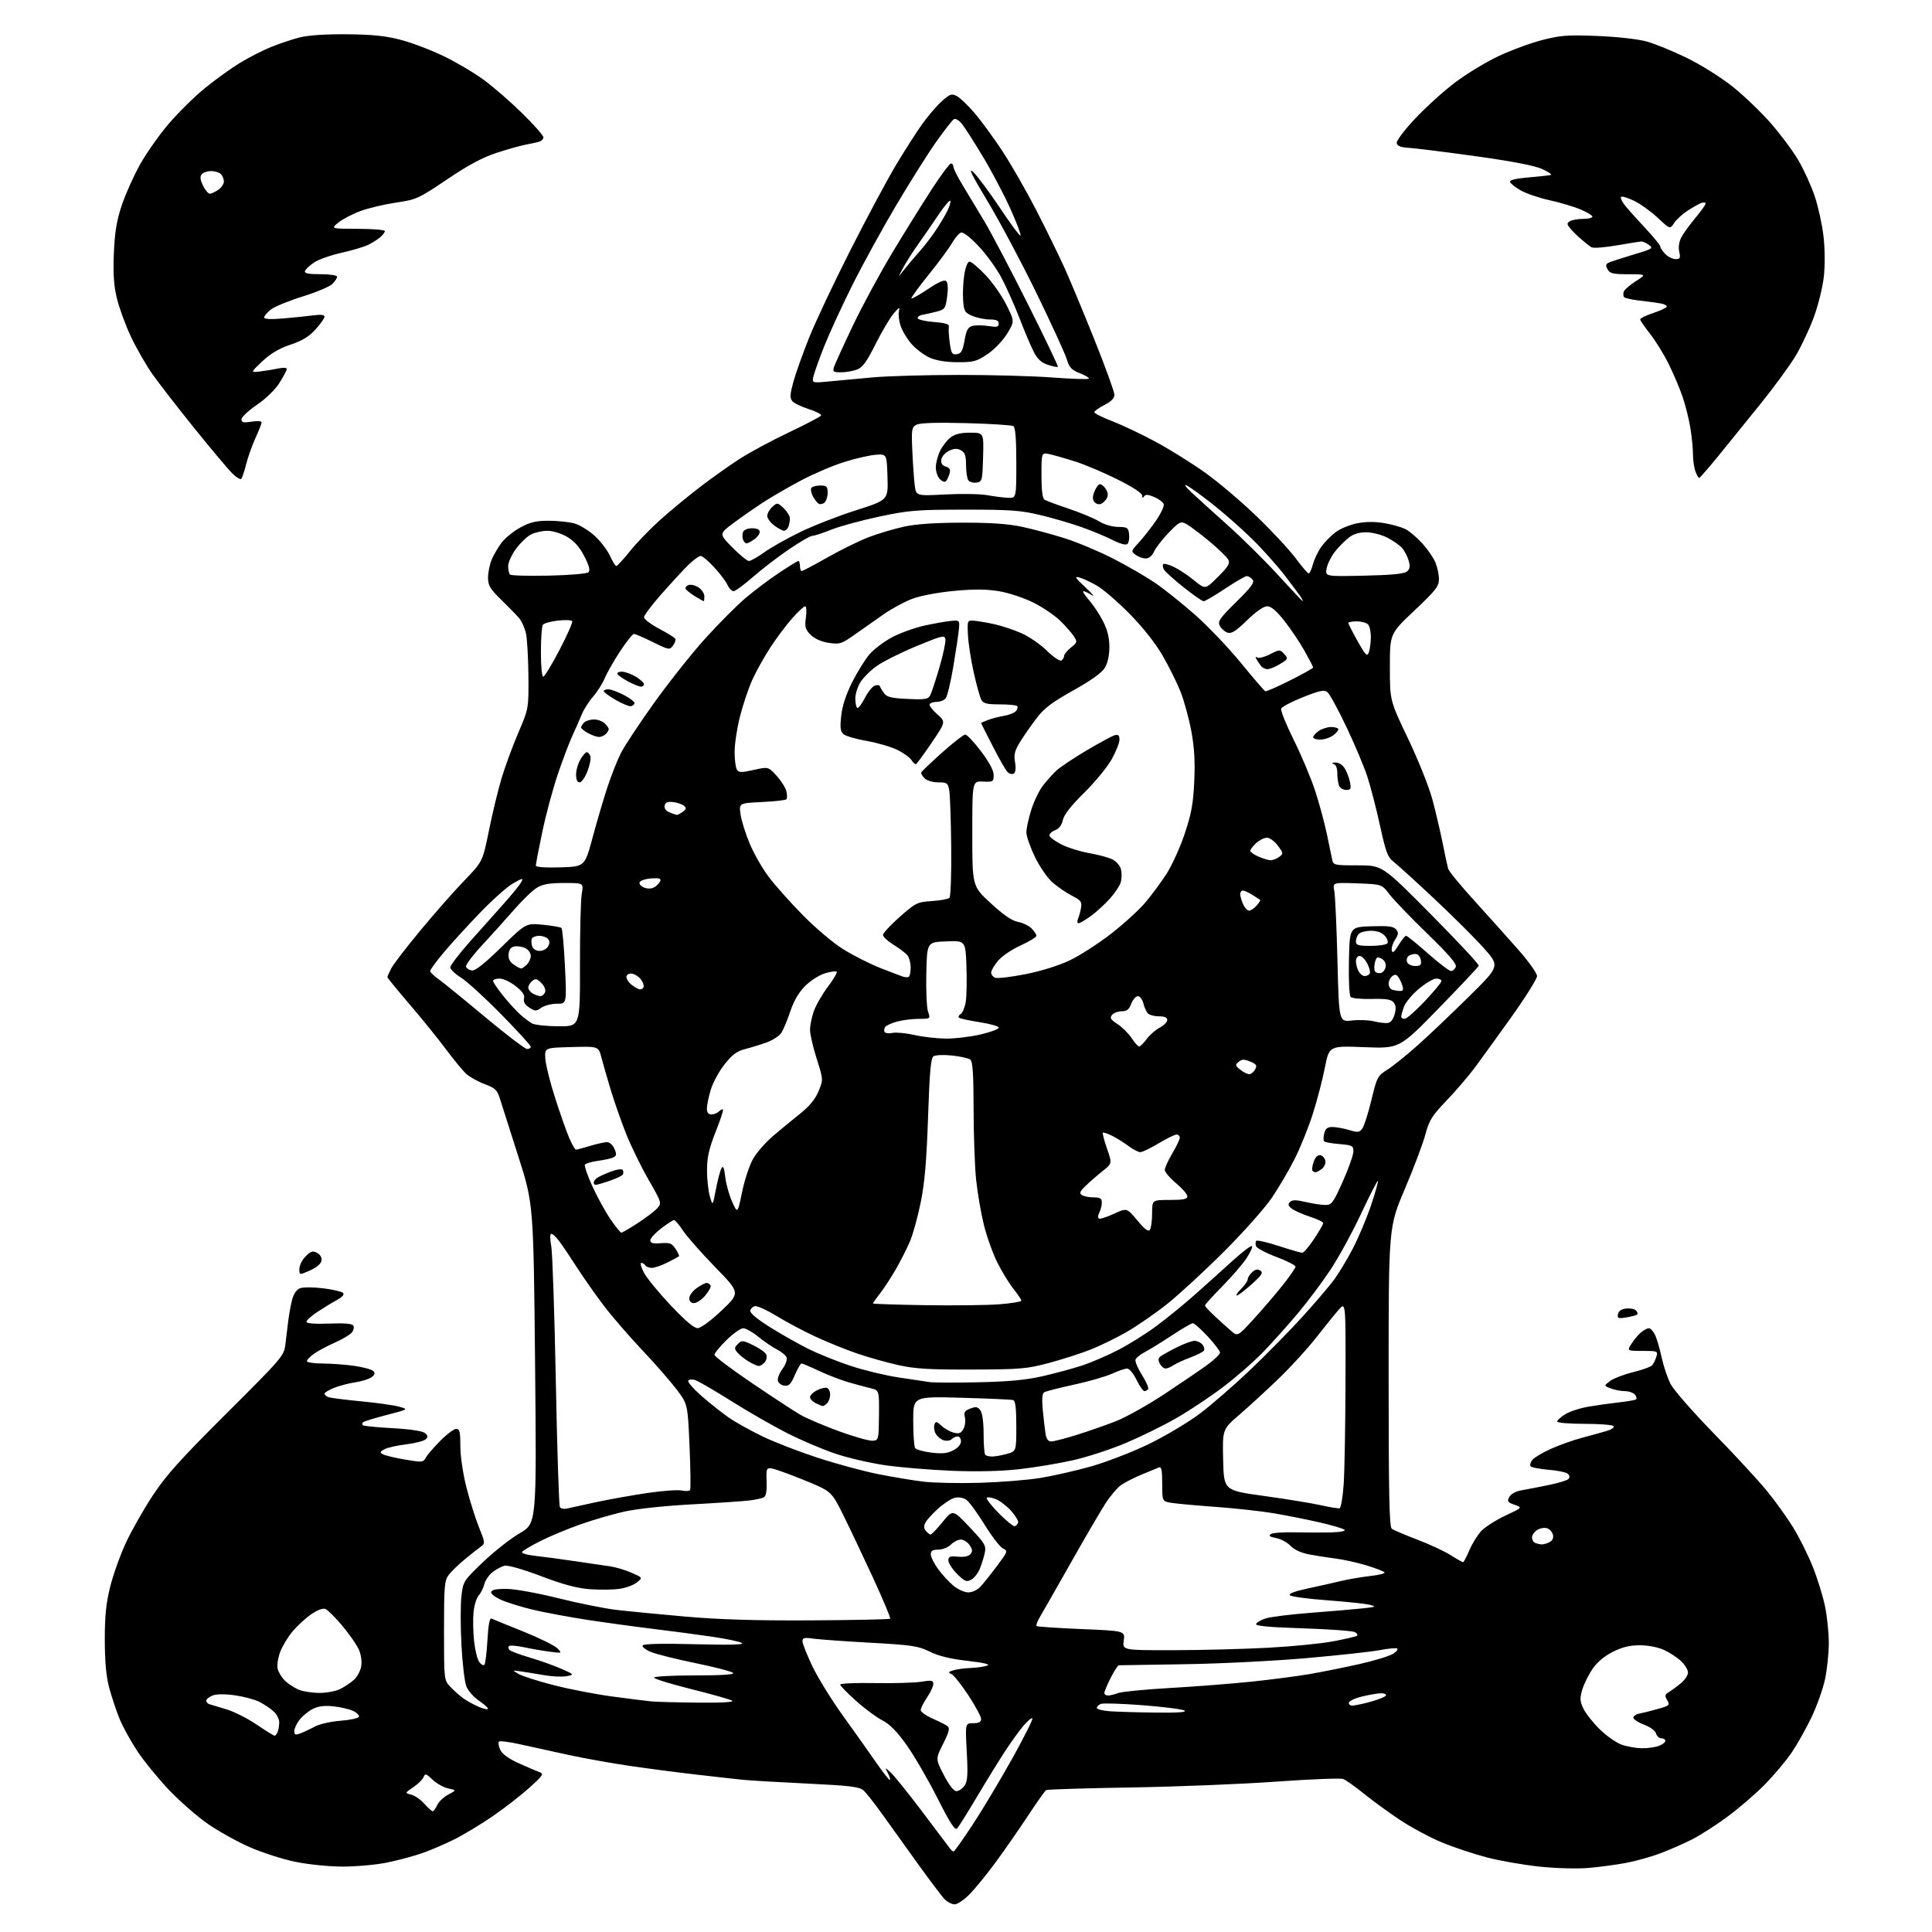 <?xml version="1.0" encoding="UTF-8" standalone="no"?>
<svg 
  version="1.1" 
  xmlns="http://www.w3.org/2000/svg" 
  xmlns:xlink="http://www.w3.org/1999/xlink" 
  xmlns:svg="http://www.w3.org/2000/svg"
  xmlns:rdf="http://www.w3.org/1999/02/22-rdf-syntax-ns#"
  xmlns:cc="http://creativecommons.org/ns#"
  xmlns:dc="http://purl.org/dc/elements/1.1/"
  viewBox="0 0 768 768"
  width="768"
  height="768"
>
<style>svg {background-color: white; }</style>"
<path stroke="none" fill="black" fill-rule="evenodd" d="M379.47,757.00C378.30,757.00 376.42,755.99 375.29,754.75C374.16,753.51 369.50,747.33 364.94,741.00C360.39,734.67 354.09,725.90 350.95,721.50C347.81,717.10 344.36,712.71 343.28,711.74C341.64,710.27 338.06,709.83 320.91,709.00C309.69,708.46 298.25,707.79 295.50,707.51C292.75,707.24 284.43,706.31 277.00,705.45C269.57,704.60 257.60,703.03 250.39,701.98C243.17,700.92 232.15,698.95 225.89,697.59C219.62,696.23 211.02,694.34 206.76,693.39C202.50,692.43 198.71,691.95 198.35,692.32C197.98,692.69 198.20,694.14 198.84,695.55C199.61,697.24 202.13,699.07 206.25,700.94C209.69,702.50 213.40,704.08 214.50,704.47C216.27,705.08 215.81,705.79 210.50,710.59C207.20,713.57 200.68,718.65 196.00,721.88C191.32,725.10 184.35,729.31 180.50,731.23C176.65,733.15 170.80,735.64 167.50,736.77C164.20,737.90 158.03,739.54 153.79,740.41C149.55,741.28 141.68,741.99 136.29,741.99C130.62,741.98 122.63,741.17 117.30,740.08C112.24,739.03 104.09,736.41 99.19,734.24C94.29,732.08 86.86,727.95 82.69,725.07C78.52,722.18 71.60,716.15 67.30,711.65C63.01,707.16 57.33,700.21 54.67,696.22C52.01,692.22 48.79,686.37 47.51,683.22C46.23,680.06 44.39,674.56 43.43,670.99C42.22,666.48 41.68,660.68 41.66,652.00C41.64,642.53 42.15,637.41 43.77,630.87C44.94,626.12 47.74,618.28 49.98,613.43C52.21,608.59 57.03,600.09 60.67,594.56C66.02,586.43 71.66,580.16 90.08,561.81C112.01,539.97 112.88,538.96 113.43,534.56C113.74,532.05 114.25,527.86 114.56,525.25C114.88,522.64 115.57,518.79 116.11,516.71C116.75,514.27 117.89,512.62 119.30,512.09C120.51,511.64 124.62,511.65 128.43,512.12C132.25,512.59 135.80,513.40 136.34,513.94C136.97,514.57 136.16,515.54 134.03,516.71C132.22,517.69 128.69,519.85 126.18,521.50C123.67,523.15 121.71,524.95 121.83,525.50C121.96,526.11 125.52,526.36 130.90,526.14C136.84,525.91 139.99,526.17 140.46,526.94C140.85,527.57 140.57,528.82 139.84,529.71C139.10,530.60 136.04,532.41 133.04,533.74C130.04,535.07 126.33,537.05 124.79,538.15C123.26,539.24 122.00,540.56 122.00,541.07C122.00,541.58 124.81,542.01 128.25,542.02C131.69,542.03 137.38,542.46 140.89,542.96C144.41,543.47 147.79,544.39 148.39,545.01C149.20,545.83 149.02,546.49 147.70,547.46C146.72,548.19 143.81,549.10 141.24,549.49C138.68,549.87 134.87,550.87 132.79,551.70C130.70,552.54 129.00,553.57 129.00,554.00C129.00,554.43 129.69,555.05 130.54,555.38C131.39,555.70 137.13,556.44 143.29,557.02C149.46,557.60 156.29,558.55 158.49,559.14C162.47,560.20 162.47,560.20 153.70,562.48C148.87,563.73 144.64,565.03 144.29,565.37C143.95,565.72 143.92,566.25 144.23,566.56C144.54,566.87 149.80,567.39 155.91,567.71C162.49,568.06 167.74,568.82 168.76,569.58C170.14,570.60 170.24,571.13 169.27,572.11C168.60,572.79 165.12,573.70 161.53,574.14C157.95,574.57 154.04,575.44 152.85,576.08C151.01,577.07 150.91,577.37 152.22,578.10C153.07,578.58 157.00,579.52 160.97,580.20C167.79,581.37 168.23,581.33 169.24,579.47C169.83,578.39 172.43,575.36 175.01,572.75C177.60,570.14 180.45,568.00 181.36,568.00C182.72,568.00 183.00,569.16 183.00,574.87C183.00,578.84 184.02,585.76 185.41,591.25C186.74,596.48 188.99,603.63 190.41,607.13C192.83,613.12 192.88,613.57 191.24,614.73C190.28,615.41 187.43,617.66 184.91,619.73C182.38,621.81 179.46,624.62 178.41,626.00C176.68,628.26 176.50,630.35 176.50,648.17C176.50,667.77 176.51,667.85 179.00,670.52C180.38,671.99 182.71,674.06 184.19,675.12C185.67,676.19 188.49,677.72 190.44,678.54C192.40,679.36 194.00,679.68 193.99,679.26C193.99,678.84 192.35,677.38 190.35,676.02C188.34,674.66 186.13,672.15 185.42,670.46C184.71,668.76 183.81,661.29 183.43,653.86C183.04,646.42 183.04,637.68 183.43,634.42C184.11,628.63 184.30,628.33 192.01,620.95C196.35,616.80 202.91,611.63 206.61,609.48C213.32,605.55 213.32,605.55 212.70,542.04C212.07,478.53 212.07,478.53 205.98,459.51C202.63,449.06 199.35,438.76 198.69,436.63C197.66,433.29 196.83,432.51 192.61,430.93C189.92,429.92 186.61,428.06 185.24,426.79C183.88,425.53 180.26,421.12 177.19,417.00C174.13,412.88 167.66,404.88 162.81,399.23C157.97,393.58 154.00,388.72 154.00,388.43C154.00,388.14 154.69,386.57 155.53,384.95C156.37,383.32 161.62,376.48 167.21,369.75C172.79,363.01 180.62,354.12 184.61,350.00C191.85,342.50 191.85,342.50 194.39,330.00C195.79,323.12 198.05,313.78 199.42,309.23C200.79,304.69 203.76,296.62 206.03,291.30C210.16,281.64 210.16,281.64 210.05,268.57C209.99,261.38 209.54,253.78 209.06,251.68C208.57,249.57 207.35,246.88 206.34,245.69C205.33,244.50 202.14,241.23 199.25,238.42C194.79,234.07 194.00,232.74 194.00,229.62C194.00,227.59 194.65,224.38 195.45,222.47C196.25,220.56 198.04,217.50 199.44,215.66C200.85,213.83 204.19,211.12 206.88,209.66C210.73,207.57 213.13,207.00 218.14,207.01C221.64,207.01 226.23,207.49 228.35,208.08C230.47,208.67 234.11,210.91 236.44,213.05C238.77,215.20 241.49,218.77 242.49,220.98C243.49,223.19 244.62,225.00 245.00,225.00C245.38,225.00 247.82,222.35 250.42,219.10C253.02,215.86 258.38,210.31 262.32,206.77C266.27,203.23 273.32,197.39 278.00,193.80C282.68,190.20 289.82,185.12 293.88,182.50C297.94,179.87 306.80,175.10 313.56,171.90C320.31,168.69 326.08,165.67 326.38,165.20C326.67,164.72 324.50,163.58 321.56,162.65C318.62,161.72 315.65,160.28 314.95,159.45C313.93,158.21 314.02,156.75 315.40,151.71C316.34,148.30 319.19,140.32 321.73,134.00C324.28,127.67 331.61,112.15 338.02,99.50C344.43,86.85 352.49,71.78 355.93,66.00C359.37,60.22 364.14,52.76 366.53,49.41C368.92,46.06 372.50,41.89 374.48,40.15C377.71,37.32 378.33,37.12 380.43,38.24C381.71,38.93 384.88,41.98 387.46,45.00C390.04,48.02 394.99,54.80 398.46,60.05C401.92,65.30 407.99,75.88 411.93,83.55C415.87,91.22 420.93,101.55 423.17,106.50C425.41,111.45 430.78,124.36 435.12,135.19C439.45,146.02 443.00,155.80 443.00,156.92C443.00,158.29 441.69,159.63 439.00,161.00C436.80,162.12 435.00,163.41 435.00,163.86C435.00,164.31 438.26,165.94 442.25,167.48C446.24,169.02 454.00,172.71 459.50,175.68C465.00,178.66 473.75,184.11 478.93,187.80C484.12,191.48 493.35,199.29 499.43,205.15C505.52,211.00 512.52,218.52 515.00,221.86C517.48,225.19 519.82,227.94 520.21,227.96C520.60,227.98 521.38,226.30 521.94,224.22C522.50,222.15 524.05,218.96 525.40,217.14C526.74,215.32 529.28,212.77 531.05,211.46C532.82,210.15 536.57,208.61 539.39,208.04C542.75,207.35 546.45,207.32 550.17,207.93C553.30,208.45 557.15,209.55 558.75,210.37C560.35,211.20 563.35,213.75 565.42,216.05C567.50,218.34 569.83,221.73 570.60,223.58C571.37,225.42 572.00,228.41 572.00,230.22C572.00,233.08 570.74,234.69 562.25,242.70C552.50,251.91 552.50,251.91 552.50,265.20C552.50,278.50 552.50,278.50 559.74,293.64C563.79,302.12 568.07,312.84 569.45,317.99C570.80,323.06 572.63,330.87 573.52,335.35C574.41,339.83 575.37,344.33 575.66,345.34C575.95,346.35 580.76,352.20 586.35,358.34C591.93,364.48 599.76,373.22 603.75,377.76C607.74,382.30 611.00,386.91 611.00,388.00C611.00,389.09 606.42,396.40 600.83,404.24C595.23,412.08 588.64,421.20 586.18,424.50C583.72,427.80 578.69,433.65 575.01,437.50C569.20,443.58 568.09,445.35 566.60,451.00C565.65,454.57 561.98,464.31 558.44,472.64C552.00,487.79 552.00,487.79 552.00,547.27C552.00,593.69 552.27,606.96 553.25,607.70C553.94,608.22 558.47,610.15 563.33,612.00C568.18,613.84 574.16,616.62 576.61,618.17C579.06,619.73 581.29,621.00 581.57,621.00C581.85,621.00 582.98,618.86 584.10,616.25C585.22,613.64 587.34,610.20 588.81,608.61C590.29,607.03 594.59,604.28 598.37,602.50C605.24,599.28 605.24,599.28 602.07,598.17C599.31,597.21 599.03,596.81 599.96,595.08C600.59,593.89 602.53,592.82 604.76,592.43C606.82,592.07 611.64,591.13 615.49,590.35C619.33,589.57 622.91,588.49 623.44,587.96C624.05,587.35 624.00,586.60 623.29,585.89C622.68,585.28 619.21,584.55 615.57,584.25C611.92,583.96 608.69,583.31 608.39,582.82C608.08,582.32 608.43,581.18 609.16,580.29C609.90,579.39 613.20,577.44 616.50,575.94C619.80,574.45 625.42,572.45 629.00,571.51C632.58,570.56 636.97,569.35 638.76,568.81C640.55,568.28 641.76,567.43 641.45,566.92C641.14,566.41 635.96,566.00 629.94,566.00C623.92,566.00 619.00,565.59 619.00,565.08C619.00,564.58 620.46,563.26 622.25,562.16C624.04,561.06 628.20,559.71 631.50,559.16C634.80,558.60 640.20,557.85 643.50,557.47C646.80,557.10 649.86,556.58 650.30,556.31C650.74,556.04 650.57,555.19 649.93,554.41C649.28,553.63 647.49,553.00 645.94,553.00C644.40,553.00 641.87,552.52 640.33,551.93C637.52,550.87 637.52,550.87 640.01,548.98C641.38,547.95 645.52,546.36 649.21,545.45C652.90,544.55 656.33,543.29 656.84,542.65C657.34,542.02 658.07,540.49 658.44,539.25C659.11,537.08 658.90,537.00 652.95,537.00C646.77,537.00 646.77,537.00 648.49,534.25C649.43,532.74 651.11,530.71 652.21,529.75C653.32,528.79 654.77,528.00 655.45,528.00C656.13,528.00 657.25,529.24 657.96,530.75C658.66,532.26 659.82,536.26 660.54,539.64C661.26,543.02 662.85,547.74 664.07,550.13C665.29,552.52 673.11,561.46 681.44,569.99C689.78,578.52 699.32,588.88 702.66,593.00C705.99,597.12 710.62,603.61 712.95,607.41C715.27,611.21 718.70,618.10 720.56,622.71C722.42,627.33 724.63,634.44 725.47,638.51C726.31,642.58 726.99,649.20 726.98,653.21C726.97,657.22 726.30,663.65 725.48,667.50C724.67,671.35 722.23,678.19 720.07,682.71C717.91,687.22 714.36,693.52 712.19,696.71C710.02,699.89 705.30,705.52 701.70,709.20C698.09,712.89 691.42,718.66 686.86,722.04C682.31,725.42 675.87,729.55 672.55,731.23C669.24,732.90 663.60,735.37 660.01,736.72C656.43,738.08 650.35,739.78 646.50,740.51C642.65,741.25 635.90,742.15 631.50,742.53C626.92,742.92 618.58,742.70 612.00,742.01C605.67,741.34 596.28,739.71 591.12,738.37C585.96,737.03 577.92,734.36 573.25,732.42C568.58,730.49 561.10,726.49 556.63,723.53C552.16,720.57 545.65,715.83 542.17,713.01C538.68,710.19 534.98,707.56 533.93,707.17C532.88,706.78 520.88,707.26 507.26,708.23C493.64,709.21 467.69,710.25 449.59,710.54C431.49,710.84 416.31,711.31 415.85,711.59C415.40,711.87 412.14,716.48 408.61,721.84C405.07,727.19 399.39,735.38 395.97,740.04C392.56,744.69 387.92,750.41 385.67,752.75C383.39,755.12 380.65,757.00 379.47,757.00zM379.07,736.00C379.38,736.00 382.82,731.16 386.71,725.24C390.59,719.32 397.64,707.54 402.37,699.06C407.10,690.58 410.71,683.38 410.39,683.07C410.07,682.76 408.47,684.08 406.85,686.00C405.22,687.92 401.97,692.42 399.62,696.00C397.27,699.58 392.27,707.67 388.51,714.00C384.75,720.33 381.16,726.08 380.53,726.78C379.63,727.77 377.89,725.12 372.65,714.78C368.96,707.48 363.47,698.02 360.45,693.76C356.58,688.31 353.71,685.38 350.76,683.88C348.46,682.70 343.74,679.21 340.29,676.12C336.83,673.03 334.00,670.12 334.00,669.65C334.00,669.19 340.19,668.91 347.75,669.05C355.31,669.18 363.64,668.93 366.25,668.51C370.35,667.83 371.00,667.96 371.00,669.42C371.00,670.35 369.88,672.76 368.50,674.79C367.12,676.81 366.00,679.06 366.00,679.79C366.00,680.52 368.14,682.04 370.75,683.18C373.36,684.32 376.05,685.69 376.72,686.22C377.64,686.96 377.21,688.62 374.91,693.19C371.88,699.19 371.88,699.19 375.19,705.59C377.28,709.63 379.12,711.99 380.19,712.00C381.12,712.00 382.57,711.03 383.40,709.84C384.63,708.09 384.80,705.56 384.30,696.34C383.69,685.00 383.69,685.00 386.85,685.00C389.14,685.00 390.00,684.54 390.00,683.31C390.00,682.38 387.72,678.14 384.93,673.89C382.13,669.64 379.10,665.83 378.18,665.44C376.78,664.84 376.92,664.60 379.00,663.96C380.38,663.54 383.52,663.12 386.00,663.03C388.48,662.94 391.38,662.51 392.46,662.09C393.76,661.59 391.10,660.95 384.56,660.21C377.79,659.44 373.11,658.30 369.60,656.56C365.02,654.30 362.60,653.93 346.00,653.01C335.82,652.45 325.59,651.71 323.25,651.38C319.70,650.87 319.00,651.05 319.00,652.45C319.00,653.37 320.78,657.85 322.96,662.42C325.14,666.98 330.62,675.84 335.14,682.11C339.66,688.37 345.61,696.76 348.36,700.74C351.11,704.72 353.54,707.79 353.76,707.57C353.98,707.35 353.61,706.12 352.94,704.84C351.71,702.50 351.71,702.50 353.98,704.50C355.23,705.60 360.81,712.52 366.38,719.87C371.94,727.22 376.95,733.86 377.49,734.62C378.04,735.38 378.75,736.00 379.07,736.00zM172.00,720.00C172.38,720.00 173.18,718.90 173.80,717.55C174.41,716.20 176.40,714.32 178.21,713.36C181.50,711.63 181.50,711.63 178.17,710.93C176.34,710.54 173.54,708.97 171.95,707.45C169.41,705.02 168.98,704.89 168.40,706.39C168.04,707.33 166.21,709.15 164.32,710.43C160.89,712.76 160.89,712.76 163.46,713.40C164.87,713.75 167.22,715.38 168.68,717.02C170.14,718.66 171.63,720.00 172.00,720.00zM652.68,694.96C654.99,694.98 658.02,694.56 659.43,694.02C660.85,693.49 662.00,692.59 662.00,692.02C662.00,691.46 661.28,691.00 660.41,691.00C659.53,691.00 658.59,690.15 658.32,689.10C658.03,687.99 655.97,686.50 653.36,685.50C650.91,684.56 649.07,683.28 649.28,682.65C649.49,682.02 650.53,681.36 651.58,681.19C652.64,681.01 655.86,680.22 658.74,679.41C663.66,678.04 663.91,677.82 662.74,675.87C661.69,674.10 661.78,673.62 663.38,672.64C664.42,672.02 666.56,670.45 668.13,669.16C669.71,667.87 671.00,665.94 671.00,664.86C671.00,663.79 669.76,661.74 668.25,660.32C666.74,658.89 663.70,656.90 661.50,655.89C659.17,654.81 655.18,654.03 651.95,654.02C647.94,654.01 644.94,654.72 641.18,656.60C637.83,658.27 634.93,660.70 633.09,663.37C631.51,665.67 629.67,669.38 628.99,671.63C627.96,675.09 628.02,676.24 629.41,679.17C630.31,681.07 633.22,684.76 635.88,687.38C638.53,689.99 642.46,692.76 644.60,693.52C646.75,694.29 650.38,694.93 652.68,694.96zM109.14,689.97C109.50,689.99 110.06,689.29 110.39,688.42C110.73,687.55 111.00,685.83 111.00,684.59C111.00,683.36 109.99,681.42 108.75,680.29C107.51,679.16 104.98,677.46 103.12,676.52C101.26,675.58 96.89,674.41 93.41,673.92C89.47,673.36 86.12,673.38 84.54,673.98C83.14,674.52 82.00,675.43 82.00,676.01C82.00,676.59 82.56,677.24 83.25,677.45C83.94,677.66 86.97,678.58 90.00,679.48C93.03,680.38 98.42,683.11 102.00,685.53C105.58,687.96 108.79,689.96 109.14,689.97zM119.51,689.00C120.89,688.47 123.47,687.26 125.26,686.29C127.04,685.33 131.61,684.31 135.42,684.02C139.23,683.73 142.50,683.02 142.70,682.42C142.89,681.83 141.80,680.77 140.28,680.08C138.75,679.38 135.22,678.57 132.43,678.28C128.88,677.92 126.44,678.24 124.27,679.36C122.57,680.24 120.24,682.15 119.09,683.61C117.94,685.08 117.00,687.10 117.00,688.11C117.00,689.66 117.39,689.80 119.51,689.00zM459.50,680.78C468.25,680.89 471.96,680.62 470.85,679.97C469.94,679.44 462.45,678.49 454.22,677.85C445.98,677.22 438.51,676.98 437.62,677.32C436.73,677.66 436.00,678.38 436.00,678.92C436.00,679.45 438.36,680.06 441.25,680.26C444.14,680.46 452.35,680.70 459.50,680.78zM537.60,678.00C538.57,678.00 541.99,677.27 545.18,676.37C548.38,675.47 551.00,674.35 551.00,673.87C551.00,673.39 549.99,673.04 548.75,673.10C547.51,673.15 544.29,673.71 541.58,674.35C538.88,674.98 536.48,676.06 536.25,676.75C536.02,677.44 536.63,678.00 537.60,678.00zM277.50,676.82C286.92,676.92 291.96,676.63 291.05,676.05C290.25,675.55 282.94,673.48 274.80,671.45C266.66,669.42 260.00,667.37 260.00,666.88C260.00,666.40 267.29,666.00 276.20,666.00C287.14,666.00 292.07,665.67 291.39,664.99C290.83,664.43 284.10,662.69 276.44,661.11C268.77,659.54 260.78,657.53 258.68,656.65C256.58,655.77 255.13,654.60 255.46,654.06C255.84,653.44 263.56,653.27 276.28,653.60C289.80,653.95 295.99,653.80 294.97,653.14C294.13,652.59 288.73,651.45 282.97,650.60C277.21,649.76 266.65,648.35 259.50,647.49C252.35,646.62 240.65,645.01 233.50,643.92C226.35,642.82 216.73,641.04 212.11,639.95C207.50,638.86 201.72,637.09 199.27,636.00C196.65,634.84 195.00,633.51 195.26,632.77C195.55,631.92 197.66,631.54 201.60,631.61C204.85,631.66 214.03,633.34 222.00,635.33C229.97,637.32 240.32,639.40 245.00,639.95C249.68,640.50 262.05,641.71 272.50,642.62C285.98,643.81 300.49,644.24 322.45,644.12C339.47,644.02 353.60,643.73 353.86,643.47C354.12,643.22 351.06,635.92 347.07,627.25C343.07,618.59 337.71,607.29 335.15,602.14C330.50,592.79 330.50,592.79 319.50,588.31C313.45,585.85 307.60,583.76 306.50,583.67C304.70,583.52 304.52,584.04 304.74,588.95C304.88,592.32 304.52,594.68 303.78,595.13C303.13,595.54 300.55,596.13 298.05,596.44C295.55,596.76 285.18,597.46 275.00,598.01C263.98,598.60 253.06,599.78 248.00,600.92C243.32,601.98 235.45,604.28 230.50,606.04C225.55,607.79 218.50,610.74 214.82,612.59C211.15,614.44 207.88,616.38 207.56,616.90C207.23,617.44 209.49,618.12 212.74,618.48C215.91,618.82 223.00,619.77 228.50,620.59C234.00,621.41 240.30,622.34 242.50,622.64C244.70,622.95 248.53,624.09 251.00,625.17C255.50,627.14 255.50,627.14 253.21,629.01C251.95,630.05 248.87,631.20 246.37,631.57C243.88,631.95 238.61,632.02 234.67,631.75C229.44,631.38 224.15,629.97 215.10,626.55C207.64,623.73 201.83,622.08 200.51,622.41C199.31,622.71 197.18,623.86 195.77,624.96C194.37,626.07 192.91,628.21 192.53,629.73C192.15,631.26 191.14,633.28 190.28,634.24C189.41,635.20 188.49,638.21 188.23,640.94C187.97,643.66 188.07,648.80 188.45,652.35C188.83,655.90 189.75,659.64 190.49,660.65C191.23,661.67 192.15,662.18 192.54,661.79C192.93,661.40 193.48,656.99 193.76,651.99C194.12,645.84 194.64,643.06 195.39,643.41C196.00,643.70 201.68,646.01 208.00,648.55C214.32,651.09 220.40,654.08 221.50,655.19C223.50,657.22 223.50,657.22 218.50,656.57C215.75,656.21 211.13,655.41 208.24,654.80C205.35,654.18 202.68,653.98 202.31,654.36C201.94,654.73 202.05,655.43 202.57,655.92C203.08,656.41 206.72,657.76 210.65,658.92C214.58,660.08 220.17,662.07 223.07,663.35C228.35,665.68 228.35,665.68 225.25,666.30C223.55,666.64 219.53,666.47 216.33,665.91C213.12,665.36 208.93,664.68 207.00,664.40C203.50,663.89 203.50,663.89 206.20,665.45C207.68,666.31 213.98,668.31 220.20,669.90C226.41,671.50 236.90,673.52 243.50,674.40C250.10,675.28 257.07,676.16 259.00,676.34C260.93,676.53 269.25,676.75 277.50,676.82zM440.43,674.00C441.22,674.00 443.04,673.56 444.47,673.01C445.90,672.47 455.27,671.56 465.28,670.99C475.30,670.42 489.89,669.28 497.71,668.46C505.52,667.64 515.87,666.29 520.71,665.45C525.54,664.61 534.40,662.83 540.39,661.49C546.38,660.14 552.45,658.28 553.87,657.35C555.29,656.42 555.93,655.48 555.29,655.26C554.65,655.05 551.51,655.37 548.31,655.98C545.12,656.59 532.15,658.00 519.50,659.12C506.85,660.24 485.02,661.34 471.00,661.55C456.98,661.76 445.17,661.95 444.77,661.97C444.36,661.98 442.90,664.24 441.52,666.97C440.13,669.70 439.00,672.40 439.00,672.97C439.00,673.54 439.65,674.00 440.43,674.00zM126.80,672.96C129.77,672.98 133.51,672.29 135.30,671.38C137.06,670.49 139.51,668.85 140.73,667.72C141.96,666.60 143.24,664.25 143.57,662.50C143.91,660.65 143.56,657.90 142.73,655.91C141.94,654.04 138.98,649.74 136.15,646.36C133.32,642.98 130.26,639.93 129.35,639.58C128.34,639.20 126.13,640.02 123.75,641.67C121.58,643.17 118.29,646.18 116.43,648.35C114.57,650.52 112.31,654.24 111.41,656.61C110.47,659.07 110.03,661.99 110.39,663.43C110.74,664.81 112.03,666.91 113.26,668.09C114.49,669.27 116.85,670.84 118.50,671.58C120.15,672.32 123.88,672.94 126.80,672.96zM466.35,655.98C477.43,655.96 494.38,655.53 504.00,655.01C513.62,654.50 525.31,653.34 529.98,652.45C534.64,651.56 538.86,650.59 539.36,650.28C539.85,649.97 539.52,649.31 538.63,648.81C537.73,648.31 528.44,647.63 517.97,647.29C504.90,646.88 499.05,646.34 499.30,645.59C499.49,644.99 501.19,643.99 503.08,643.36C504.96,642.73 513.25,641.71 521.50,641.08C529.75,640.45 538.98,639.66 542.00,639.32C546.99,638.77 547.22,638.64 544.50,637.94C542.85,637.51 535.25,636.71 527.61,636.14C519.97,635.58 513.29,634.69 512.75,634.15C512.13,633.53 514.57,632.59 519.64,631.49C523.96,630.57 529.98,629.21 533.00,628.49C536.02,627.76 541.35,626.86 544.84,626.47C548.33,626.09 550.80,625.42 550.34,624.98C549.88,624.55 546.58,623.30 543.00,622.21C539.42,621.13 534.02,619.93 531.00,619.56C527.98,619.19 523.20,618.44 520.38,617.90C517.18,617.28 514.41,616.00 512.97,614.47C511.71,613.13 509.13,611.74 507.24,611.39C504.74,610.92 504.17,610.49 505.15,609.83C505.89,609.33 510.10,609.01 514.50,609.12C518.90,609.22 525.40,609.24 528.95,609.16C532.77,609.06 535.01,608.64 534.45,608.11C533.93,607.62 529.45,606.29 524.50,605.16C519.55,604.03 511.45,602.42 506.50,601.57C501.55,600.73 491.20,599.59 483.50,599.03C475.80,598.47 467.81,597.75 465.75,597.42C462.00,596.82 462.00,596.82 462.00,589.81C462.00,584.58 461.68,582.92 460.75,583.30C460.06,583.59 457.02,584.84 454.00,586.09C450.98,587.34 447.25,589.22 445.73,590.27C444.20,591.31 441.32,594.72 439.32,597.83C437.33,600.95 431.11,611.60 425.51,621.50C419.91,631.40 414.47,640.93 413.43,642.69C412.39,644.44 411.76,646.09 412.03,646.37C412.30,646.64 420.33,647.18 429.87,647.58C447.22,648.30 447.22,648.30 446.71,652.15C446.19,656.00 446.19,656.00 466.35,655.98zM384.90,633.00C386.47,633.00 388.55,632.03 389.73,630.75C390.88,629.51 393.83,625.82 396.29,622.54C400.65,616.73 400.72,616.54 398.66,615.52C397.49,614.93 394.19,610.64 391.32,605.98C388.45,601.32 385.19,596.89 384.07,596.14C382.86,595.33 380.99,595.04 379.49,595.41C378.09,595.76 375.14,597.69 372.92,599.69C370.71,601.69 368.44,604.18 367.88,605.23C367.16,606.57 367.21,607.55 368.05,608.56C368.71,609.35 369.56,610.00 369.95,610.00C370.33,610.00 372.47,607.75 374.71,605.01C378.77,600.01 378.77,600.01 385.45,607.09C391.56,613.57 392.07,614.43 391.45,617.33C391.08,619.08 390.19,621.93 389.47,623.67C388.75,625.41 387.21,627.35 386.04,627.98C384.20,628.96 383.45,628.65 380.46,625.66C378.56,623.76 377.00,621.36 377.00,620.32C377.00,618.75 377.62,618.51 380.81,618.81C383.24,619.04 385.03,618.67 385.78,617.77C386.68,616.68 386.59,615.87 385.41,614.18C384.57,612.98 383.01,612.00 381.94,612.00C380.87,612.00 379.10,612.90 378.00,614.00C376.89,615.11 374.67,616.00 373.00,616.00C370.75,616.00 370.00,616.46 370.00,617.85C370.00,618.87 371.28,621.47 372.85,623.64C374.42,625.80 377.15,628.79 378.93,630.29C380.72,631.80 383.37,633.00 384.90,633.00zM612.82,613.92C613.54,613.96 614.96,613.56 615.98,613.01C617.17,612.38 617.64,611.32 617.30,610.05C617.02,608.96 615.96,607.80 614.95,607.49C613.95,607.17 612.20,607.48 611.06,608.19C609.93,608.90 609.00,610.24 609.00,611.16C609.00,612.08 609.56,613.06 610.25,613.34C610.94,613.62 612.09,613.88 612.82,613.92zM403.41,606.70C403.94,606.52 404.54,605.88 404.74,605.28C404.94,604.68 403.73,602.63 402.06,600.72C400.38,598.81 397.64,596.68 395.97,595.99C394.30,595.30 392.64,595.03 392.28,595.39C391.91,595.75 394.05,598.52 397.03,601.53C400.01,604.55 402.88,606.87 403.41,606.70zM225.37,599.67C226.54,599.39 231.78,598.24 237.00,597.12C242.22,596.00 251.38,594.37 257.35,593.49C263.32,592.61 269.47,592.16 271.01,592.50C272.55,592.84 274.04,592.75 274.32,592.30C274.60,591.84 274.50,583.98 274.10,574.83C273.38,558.18 273.38,558.18 268.97,552.34C266.55,549.13 260.37,542.06 255.24,536.64C250.11,531.21 243.29,523.32 240.08,519.10C236.87,514.88 232.08,508.07 229.44,503.97C226.80,499.86 223.55,495.04 222.21,493.26C220.87,491.48 219.44,490.23 219.02,490.49C218.60,490.75 218.65,492.88 219.12,495.23C219.60,497.58 220.41,521.66 220.94,548.75C221.46,575.84 222.19,598.50 222.56,599.10C222.93,599.70 224.19,599.96 225.37,599.67zM532.50,599.56C533.05,599.44 533.79,595.10 534.14,589.92C534.49,584.74 534.81,566.33 534.86,549.00C534.94,517.50 534.94,517.50 532.22,520.57C530.72,522.26 526.72,527.21 523.32,531.57C519.93,535.93 513.17,543.33 508.32,548.00C503.46,552.67 496.44,559.13 492.71,562.34C485.94,568.18 485.94,568.18 486.22,580.32C486.50,592.46 486.50,592.46 502.50,594.67C511.30,595.89 521.42,597.54 525.00,598.34C528.58,599.14 531.95,599.69 532.50,599.56zM389.50,589.44C397.75,589.19 408.55,588.33 413.50,587.52C418.45,586.72 427.45,584.67 433.50,582.98C439.55,581.29 449.90,577.30 456.50,574.12C463.10,570.93 472.32,565.44 476.99,561.91C481.66,558.39 490.70,550.53 497.08,544.46C503.46,538.38 512.68,529.01 517.57,523.62C522.46,518.24 528.07,511.69 530.04,509.07C532.00,506.45 535.48,500.72 537.77,496.33C540.05,491.93 543.32,484.17 545.03,479.07C546.74,473.97 547.96,469.63 547.74,469.41C547.53,469.20 544.53,475.05 541.08,482.41C537.63,489.78 532.17,499.79 528.95,504.65C525.73,509.52 519.89,517.33 515.97,522.00C512.05,526.67 505.84,533.61 502.17,537.41C498.50,541.22 491.28,547.52 486.13,551.41C480.98,555.31 472.66,560.85 467.63,563.72C462.61,566.60 453.66,571.01 447.73,573.53C441.81,576.05 432.29,579.17 426.57,580.46C420.85,581.75 411.12,583.37 404.94,584.05C397.83,584.84 388.17,585.06 378.61,584.67C370.30,584.33 358.59,583.38 352.59,582.56C346.58,581.73 337.44,579.65 332.27,577.92C327.10,576.20 318.29,572.45 312.68,569.58C307.08,566.72 297.10,560.98 290.50,556.82C283.90,552.67 277.53,548.97 276.33,548.60C275.14,548.22 273.90,548.35 273.58,548.87C273.26,549.39 275.81,552.26 279.25,555.25C282.69,558.23 287.61,562.10 290.19,563.84C292.77,565.59 298.62,568.82 303.19,571.03C307.76,573.24 317.58,577.04 325.01,579.47C332.43,581.89 343.23,584.82 349.01,585.97C354.78,587.12 362.88,588.47 367.00,588.97C371.12,589.47 381.25,589.68 389.50,589.44zM394.42,578.99C395.56,578.99 398.19,578.52 400.25,577.95C404.00,576.91 404.00,576.91 404.00,566.92C404.00,559.81 403.64,556.83 402.75,556.55C402.06,556.34 392.84,555.93 382.25,555.63C363.00,555.10 363.00,555.10 363.02,564.80C363.02,570.13 363.36,575.00 363.77,575.61C364.17,576.23 367.06,577.04 370.18,577.43C374.48,577.96 376.60,577.74 378.93,576.54C380.78,575.58 382.00,574.17 382.00,572.97C382.00,571.89 381.42,571.00 380.70,571.00C379.98,571.00 378.91,571.49 378.30,572.10C377.70,572.70 376.26,572.90 375.10,572.53C373.94,572.16 372.51,570.96 371.92,569.85C371.33,568.75 371.12,567.14 371.45,566.27C371.97,564.91 372.35,564.98 374.28,566.78C375.50,567.92 377.70,569.15 379.17,569.51C381.28,570.04 382.08,569.72 383.00,567.99C383.64,566.80 383.90,564.72 383.56,563.39C383.06,561.40 383.45,560.78 385.70,559.93C387.95,559.07 388.67,559.20 389.72,560.63C390.50,561.69 391.00,565.39 391.00,570.02C391.00,574.23 391.30,577.97 391.67,578.33C392.03,578.70 393.27,579.00 394.42,578.99zM346.91,572.72C349.26,572.50 349.31,572.30 349.41,562.57C349.50,552.63 349.50,552.63 346.00,551.82C344.07,551.37 340.02,550.27 337.00,549.38C333.98,548.48 328.76,546.46 325.40,544.88C322.05,543.29 319.00,542.00 318.62,542.00C318.24,542.00 317.05,544.06 315.97,546.57C314.37,550.30 313.60,551.08 311.77,550.82C310.53,550.64 309.37,549.73 309.20,548.80C309.02,547.86 309.86,545.75 311.07,544.12C312.28,542.48 313.01,540.46 312.69,539.62C312.37,538.79 310.62,537.34 308.80,536.40C306.99,535.47 303.65,533.20 301.40,531.35C299.14,529.51 296.46,528.00 295.43,528.00C294.41,528.00 291.42,530.12 288.78,532.71C286.15,535.30 284.00,537.93 284.00,538.56C284.00,539.18 290.64,544.19 298.75,549.69C306.86,555.19 315.57,560.89 318.10,562.36C320.63,563.82 327.61,566.80 333.60,568.98C339.60,571.16 345.58,572.84 346.91,572.72zM417.88,573.00C418.87,573.00 423.46,571.82 428.09,570.37C432.71,568.92 439.76,566.46 443.74,564.89C447.72,563.31 456.46,558.41 463.15,553.98C469.85,549.55 477.50,544.34 480.16,542.38C482.82,540.43 484.99,538.31 484.98,537.66C484.97,537.02 482.77,534.14 480.08,531.25C477.39,528.36 474.73,526.00 474.17,526.00C473.61,526.00 469.85,528.18 465.82,530.85C461.80,533.51 457.01,536.46 455.20,537.40C453.38,538.34 451.67,539.70 451.39,540.43C451.11,541.15 452.25,543.89 453.91,546.52C455.58,549.14 456.70,551.68 456.41,552.15C456.12,552.62 455.45,553.00 454.93,553.00C454.40,553.00 452.99,550.98 451.79,548.50C450.58,546.01 448.91,544.01 448.05,544.02C447.20,544.03 444.48,544.96 442.00,546.09C439.52,547.21 432.71,549.17 426.86,550.44C421.01,551.71 415.71,553.06 415.07,553.46C414.30,553.94 414.11,556.18 414.51,560.33C414.83,563.73 415.32,567.96 415.59,569.75C415.94,572.02 416.63,573.00 417.88,573.00zM327.05,558.93C326.75,558.90 325.49,558.38 324.25,557.78C323.01,557.18 322.00,556.10 322.00,555.37C322.00,554.65 323.24,553.43 324.75,552.66C326.26,551.90 328.06,551.48 328.75,551.72C329.44,551.97 330.00,553.16 330.00,554.38C330.00,555.60 329.46,557.14 328.80,557.80C328.14,558.46 327.35,558.97 327.05,558.93zM389.00,549.47C401.04,549.21 407.93,548.56 414.50,547.05C419.45,545.92 426.43,544.03 430.00,542.87C433.57,541.70 440.08,538.91 444.46,536.65C448.84,534.40 455.82,530.02 459.96,526.91C464.11,523.81 470.75,518.39 474.71,514.88C478.68,511.37 485.33,505.40 489.48,501.61C493.64,497.82 497.33,494.99 497.67,495.34C498.01,495.68 497.03,497.87 495.48,500.21C493.93,502.55 489.59,507.57 485.83,511.38C482.07,515.18 479.00,518.58 479.00,518.94C479.00,519.30 480.69,521.16 482.75,523.07C484.81,524.98 487.73,527.62 489.24,528.93C491.97,531.32 491.97,531.32 498.21,524.51C501.64,520.77 506.82,514.74 509.72,511.10C512.62,507.47 514.99,504.05 514.98,503.50C514.98,502.95 511.58,501.23 507.43,499.67C503.27,498.11 499.62,496.18 499.31,495.38C499.01,494.57 499.05,493.62 499.41,493.26C499.77,492.90 503.79,493.82 508.34,495.30C512.89,496.79 517.09,498.00 517.67,498.00C518.24,498.00 520.36,495.53 522.36,492.52C524.36,489.50 526.00,486.66 526.00,486.20C526.00,485.74 523.64,484.60 520.75,483.67C517.86,482.73 514.62,481.30 513.55,480.48C512.06,479.34 511.88,478.72 512.78,477.82C513.68,476.92 515.15,476.92 519.05,477.82C521.86,478.47 525.38,479.00 526.88,479.00C529.37,479.00 529.99,478.15 533.81,469.59C536.11,464.41 538.00,459.06 538.00,457.71C538.00,455.45 537.55,455.21 532.50,454.79C529.48,454.54 526.72,454.06 526.38,453.71C526.04,453.37 526.05,451.95 526.40,450.55C526.88,448.63 527.69,448.00 529.65,448.00C531.09,448.00 534.06,448.54 536.26,449.19C539.77,450.25 540.40,450.18 541.55,448.60C542.27,447.62 543.89,442.52 545.16,437.27C547.36,428.14 547.63,427.63 551.48,425.22C553.69,423.84 559.08,419.51 563.46,415.60C567.84,411.70 577.00,403.00 583.81,396.28C596.20,384.06 596.20,384.06 589.90,376.96C586.43,373.06 577.49,364.15 570.04,357.17C562.59,350.20 555.32,343.59 553.88,342.49C551.65,340.80 550.85,338.64 548.59,328.25C547.12,321.52 544.85,312.73 543.54,308.73C542.24,304.73 538.49,295.83 535.22,288.96C531.95,282.09 528.57,275.89 527.72,275.18C526.43,274.11 524.80,274.43 517.98,277.13C513.48,278.91 509.57,280.96 509.29,281.70C509.00,282.43 511.28,288.09 514.35,294.27C517.41,300.44 521.24,309.55 522.84,314.50C524.45,319.45 526.52,327.10 527.44,331.50C528.36,335.90 529.32,340.51 529.57,341.75C530.02,343.90 530.48,344.00 539.77,343.99C549.50,343.98 549.50,343.98 568.83,363.49C579.47,374.22 588.02,383.40 587.83,383.90C587.65,384.40 580.49,392.01 571.91,400.82C556.32,416.82 556.32,416.82 542.35,416.27C528.37,415.72 528.37,415.72 526.65,424.44C525.71,429.24 523.55,437.51 521.85,442.83C520.15,448.15 516.95,456.10 514.75,460.49C512.54,464.89 508.46,471.86 505.68,475.99C502.89,480.14 494.32,489.78 486.56,497.52C478.83,505.24 468.68,514.59 464.00,518.32C459.32,522.04 452.12,527.03 448.00,529.40C443.88,531.77 437.38,534.95 433.57,536.46C429.76,537.97 422.34,540.36 417.07,541.77C408.29,544.13 405.76,544.35 386.50,544.42C369.67,544.48 363.86,544.14 357.23,542.68C352.68,541.68 345.26,539.59 340.73,538.04C336.20,536.49 328.68,533.44 324.00,531.26C319.32,529.09 312.42,525.41 308.65,523.10C304.88,520.79 301.06,519.04 300.16,519.21C299.26,519.38 298.39,520.19 298.24,521.01C298.06,521.94 301.04,524.43 306.23,527.66C310.78,530.50 317.65,534.38 321.50,536.29C325.35,538.19 332.77,541.18 338.00,542.91C343.23,544.65 351.77,546.72 357.00,547.52C362.23,548.31 367.85,549.16 369.50,549.40C371.15,549.64 379.93,549.67 389.00,549.47zM463.31,544.00C462.63,544.00 461.61,543.15 461.06,542.11C460.33,540.75 460.39,539.93 461.27,539.22C461.95,538.68 464.85,537.06 467.72,535.62C470.59,534.18 473.79,533.00 474.84,533.00C475.90,533.00 477.30,533.66 477.96,534.46C478.63,535.26 478.90,536.35 478.58,536.88C478.25,537.41 475.85,538.63 473.24,539.60C470.63,540.57 467.61,541.96 466.53,542.68C465.44,543.41 464.00,544.00 463.31,544.00zM301.63,543.00C301.01,542.99 299.15,542.17 297.50,541.16C295.85,540.15 293.86,538.55 293.09,537.61C291.86,536.12 291.89,535.68 293.33,534.25C294.86,532.71 295.30,532.75 299.52,534.80C302.02,536.01 304.33,537.69 304.64,538.52C304.96,539.35 304.67,540.69 303.99,541.51C303.31,542.33 302.25,543.00 301.63,543.00zM277.34,527.96C278.61,527.93 282.56,525.02 286.88,520.93C294.25,513.94 294.25,513.94 284.30,503.71C278.83,498.09 273.08,491.57 271.54,489.24C270.00,486.91 268.38,485.00 267.94,485.00C267.51,485.00 265.21,486.49 262.83,488.30C260.45,490.12 258.50,492.25 258.50,493.05C258.50,494.14 259.55,494.42 262.69,494.19C266.27,493.92 267.12,494.26 268.57,496.47C269.51,497.90 270.10,499.22 269.89,499.41C269.67,499.60 267.61,500.71 265.29,501.88C262.97,503.04 260.19,504.00 259.10,504.00C258.01,504.00 256.84,503.55 256.50,503.00C256.16,502.45 255.45,502.00 254.92,502.00C254.39,502.00 254.82,503.69 255.88,505.76C256.94,507.84 261.71,513.69 266.49,518.76C272.36,524.99 275.89,527.99 277.34,527.96zM646.52,523.69C643.24,524.22 642.84,524.07 643.16,522.40C643.39,521.16 644.52,520.39 646.38,520.17C647.96,519.99 649.72,520.32 650.31,520.91C650.89,521.49 651.11,522.22 650.81,522.53C650.50,522.83 648.57,523.36 646.52,523.69zM367.75,518.83C379.16,519.01 392.44,518.85 397.25,518.47C402.06,518.10 406.00,517.45 406.00,517.03C406.00,516.62 404.60,514.53 402.90,512.39C401.19,510.25 398.32,505.57 396.52,502.00C394.72,498.43 392.29,491.68 391.13,487.00C389.97,482.32 388.57,474.23 388.03,469.00C387.48,463.77 387.03,451.12 387.02,440.87C387.00,427.19 386.67,421.98 385.75,421.23C385.06,420.68 381.80,419.94 378.50,419.59C375.20,419.24 371.87,419.37 371.10,419.88C370.01,420.60 369.53,425.93 368.91,444.22C368.32,461.57 367.56,470.33 365.99,478.02C364.83,483.74 362.91,490.68 361.73,493.46C360.55,496.23 358.03,501.20 356.14,504.50C354.24,507.80 351.41,512.14 349.84,514.14C348.28,516.15 347.00,517.95 347.00,518.14C347.00,518.34 356.34,518.65 367.75,518.83zM275.91,518.00C274.69,518.00 274.00,517.30 274.00,516.07C274.00,515.01 275.31,513.21 276.90,512.07C278.50,510.93 280.28,510.00 280.85,510.00C281.42,510.00 282.14,510.41 282.45,510.92C282.76,511.42 281.85,513.22 280.42,514.92C278.99,516.61 276.96,518.00 275.91,518.00zM491.64,515.00C491.14,515.00 491.91,513.81 493.36,512.36C494.81,510.91 496.00,509.18 496.00,508.52C496.00,507.85 496.80,506.59 497.77,505.71C499.02,504.57 499.98,504.39 501.02,505.08C502.23,505.89 501.58,506.90 497.53,510.53C494.79,512.99 492.14,515.00 491.64,515.00zM123.25,505.01C119.00,506.90 119.00,506.90 119.00,504.41C119.00,503.03 120.12,500.79 121.49,499.42C123.57,497.34 124.33,497.11 126.05,498.03C127.31,498.70 128.00,499.92 127.81,501.12C127.62,502.35 125.87,503.84 123.25,505.01zM247.01,490.00C247.38,490.00 250.35,488.27 253.59,486.15C256.84,484.04 260.32,481.38 261.31,480.25C263.08,478.25 263.00,477.99 257.75,468.85C254.79,463.71 250.77,455.45 248.81,450.50C246.85,445.55 244.10,437.68 242.70,433.00C241.30,428.32 239.65,422.57 239.03,420.22C237.90,415.93 237.90,415.93 227.20,416.22C216.50,416.50 216.50,416.50 216.78,420.86C216.94,423.26 218.67,430.24 220.64,436.36C222.60,442.49 225.12,449.64 226.23,452.25C227.34,454.86 228.57,457.00 228.96,457.00C229.36,457.00 231.89,456.33 234.59,455.51C237.29,454.69 240.30,454.02 241.27,454.01C242.25,454.00 243.57,455.16 244.21,456.57C245.14,458.61 245.11,459.31 244.07,459.96C243.34,460.41 240.57,461.06 237.91,461.42C235.26,461.77 232.83,462.47 232.52,462.97C232.21,463.48 233.57,467.40 235.54,471.69C237.52,475.99 240.75,481.86 242.73,484.75C244.71,487.64 246.64,490.00 247.01,490.00zM457.13,488.82C457.59,488.09 457.98,485.14 457.98,482.25C458.00,477.00 458.00,477.00 465.00,477.00C470.45,477.00 472.00,476.68 472.00,475.55C472.00,474.75 469.98,472.41 467.50,470.34C465.02,468.27 463.01,465.88 463.02,465.04C463.03,464.19 464.37,461.25 466.00,458.50C467.63,455.75 468.97,452.94 468.98,452.25C468.99,451.56 468.41,451.00 467.69,451.00C466.97,451.00 463.77,452.57 460.57,454.50C457.37,456.43 454.11,458.00 453.31,458.00C452.52,458.00 450.43,456.93 448.68,455.62C446.93,454.31 444.00,452.47 442.16,451.54C440.32,450.61 438.63,450.04 438.40,450.26C438.18,450.49 438.92,453.33 440.05,456.59C442.11,462.50 442.11,462.50 438.33,465.50C436.25,467.15 433.23,469.78 431.61,471.34C429.24,473.63 428.94,474.35 430.08,475.07C430.86,475.57 432.96,475.98 434.75,475.98C437.36,476.00 438.00,476.40 438.00,478.07C438.00,479.20 437.55,480.97 437.00,482.01C436.45,483.04 436.36,484.11 436.82,484.39C437.27,484.67 439.95,483.82 442.78,482.51C447.92,480.13 447.92,480.13 452.11,485.13C455.19,488.81 456.52,489.78 457.13,488.82zM295.02,473.72C296.02,468.90 298.01,462.96 299.43,460.53C300.86,458.09 304.38,454.08 307.26,451.61C310.14,449.14 314.97,445.15 317.99,442.76C321.77,439.75 324.07,436.97 325.38,433.79C327.29,429.18 327.29,429.18 324.64,420.84C323.18,416.25 321.99,411.09 322.00,409.38C322.00,407.66 322.68,404.31 323.52,401.94C324.36,399.56 326.87,395.20 329.11,392.24C331.35,389.27 332.92,386.58 332.60,386.26C332.28,385.94 330.18,386.23 327.95,386.90C325.71,387.57 322.17,389.83 320.06,391.94C317.49,394.51 315.55,397.85 314.11,402.18C312.93,405.71 311.30,409.55 310.49,410.71C309.67,411.88 307.09,413.53 304.75,414.38C302.41,415.23 298.58,416.41 296.24,417.01C292.94,417.84 291.09,419.21 288.01,423.11C285.83,425.87 283.35,430.43 282.52,433.25C281.68,436.06 281.00,439.41 281.00,440.68C281.00,442.25 281.58,443.00 282.80,443.00C283.79,443.00 285.13,442.47 285.78,441.82C286.43,441.17 287.16,440.83 287.40,441.07C287.63,441.30 286.31,445.32 284.45,450.00C281.87,456.51 281.07,460.02 281.05,465.00C281.03,468.57 281.53,473.30 282.16,475.50C283.31,479.50 283.31,479.50 284.58,472.79C285.29,469.09 286.27,465.33 286.78,464.43C287.47,463.20 287.85,464.08 288.30,467.89C288.63,470.70 289.87,475.14 291.05,477.75C293.20,482.50 293.20,482.50 295.02,473.72zM236.82,471.00C236.37,471.00 236.00,470.61 236.00,470.12C236.00,469.64 236.56,468.82 237.25,468.31C237.94,467.79 240.41,466.65 242.74,465.77C245.16,464.85 247.23,464.56 247.55,465.08C247.86,465.59 247.87,466.41 247.56,466.91C247.25,467.40 244.89,468.53 242.32,469.41C239.75,470.28 237.27,471.00 236.82,471.00zM522.98,466.00C522.62,466.00 522.07,465.74 521.75,465.41C521.43,465.09 521.63,463.50 522.20,461.86C522.86,459.95 523.81,459.01 524.85,459.21C525.75,459.38 526.64,460.39 526.85,461.45C527.05,462.50 526.41,463.96 525.42,464.68C524.43,465.41 523.33,466.00 522.98,466.00zM496.58,427.00C497.32,427.00 498.38,426.15 498.94,425.11C499.79,423.53 499.47,423.02 496.97,421.99C494.57,420.99 493.69,421.01 492.40,422.09C490.95,423.29 491.00,423.59 493.01,425.21C494.23,426.19 495.83,427.00 496.58,427.00zM209.53,417.00C210.34,417.00 211.00,416.59 211.00,416.10C211.00,415.60 205.71,409.81 199.25,403.23C192.79,396.65 185.59,390.07 183.25,388.62C180.91,387.16 179.00,385.32 179.00,384.53C179.00,383.74 182.49,379.16 186.75,374.37C191.01,369.57 197.11,362.73 200.30,359.17C203.48,355.61 206.57,351.81 207.15,350.73C208.12,348.91 207.88,348.94 203.98,351.13C201.66,352.43 195.60,357.84 190.50,363.16C185.40,368.47 178.93,375.58 176.12,378.96C173.30,382.34 171.00,385.50 171.00,385.98C171.00,386.47 172.46,387.90 174.25,389.17C176.04,390.44 184.38,397.22 192.78,404.24C201.19,411.26 208.73,417.00 209.53,417.00zM452.82,416.00C453.26,416.00 454.62,414.66 455.83,413.02C457.04,411.38 459.38,409.34 461.02,408.49C462.66,407.64 464.00,406.29 464.00,405.47C464.00,404.47 462.93,404.00 460.62,404.00C458.76,404.00 456.78,403.43 456.20,402.74C455.63,402.05 454.85,400.25 454.47,398.74C454.09,397.23 453.12,396.00 452.30,396.00C451.49,396.00 450.32,397.35 449.69,399.00C448.83,401.30 447.94,402.00 445.90,402.00C444.44,402.00 442.71,402.65 442.05,403.44C441.07,404.62 441.48,405.29 444.25,407.11C446.12,408.34 448.64,410.84 449.84,412.67C451.04,414.50 452.38,416.00 452.82,416.00zM376.00,412.86C379.57,412.89 385.79,412.15 389.81,411.21C393.83,410.27 397.08,409.05 397.03,408.50C396.99,407.95 393.55,406.97 389.39,406.33C385.23,405.69 381.54,404.88 381.19,404.53C380.84,404.18 381.16,403.52 381.89,403.07C382.62,402.61 383.52,400.50 383.88,398.37C384.25,396.24 384.38,389.87 384.18,384.21C383.81,373.92 383.81,373.92 376.16,374.21C368.50,374.50 368.50,374.50 368.22,386.94C368.06,393.78 368.38,400.64 368.92,402.19C369.90,405.00 369.90,405.00 365.20,405.01C362.61,405.01 358.70,405.51 356.50,406.12C354.30,406.73 352.19,407.71 351.82,408.31C351.44,408.91 351.37,409.79 351.66,410.26C351.95,410.73 353.39,410.88 354.85,410.59C356.31,410.30 360.20,410.68 363.50,411.43C366.80,412.18 372.43,412.82 376.00,412.86zM222.05,407.97C230.59,408.00 230.59,408.00 230.55,383.75C230.52,370.41 230.84,357.59 231.26,355.25C232.02,351.00 232.02,351.00 224.26,351.00C218.43,351.01 215.73,351.47 213.42,352.89C211.72,353.92 207.67,357.82 204.42,361.55C201.16,365.27 195.43,371.64 191.68,375.69C187.92,379.74 185.03,383.60 185.25,384.28C185.48,384.95 186.53,385.63 187.59,385.79C188.90,385.98 192.69,382.98 199.30,376.51C209.09,366.95 209.09,366.95 215.79,367.60C219.48,367.96 222.81,368.53 223.19,368.88C223.56,369.22 224.19,376.14 224.58,384.25C225.29,399.00 225.29,399.00 221.37,399.00C219.21,399.00 216.43,399.71 215.18,400.59C213.10,402.04 212.70,402.03 210.36,400.50C208.64,399.37 207.97,398.21 208.31,396.92C208.66,395.58 207.70,394.13 205.01,392.01C202.92,390.35 200.04,389.00 198.61,389.00C197.17,389.00 196.00,389.41 196.00,389.91C196.00,390.41 197.74,393.00 199.87,395.66C202.00,398.32 205.04,401.68 206.62,403.12C208.21,404.56 210.40,406.23 211.50,406.84C212.60,407.44 217.35,407.95 222.05,407.97zM551.47,406.67C552.76,406.56 553.75,405.39 554.36,403.27C555.02,400.94 554.92,399.60 553.98,398.47C552.98,397.27 550.95,396.95 545.28,397.10C541.22,397.21 537.45,396.85 536.92,396.32C536.35,395.75 536.06,389.73 536.22,381.92C536.50,368.50 536.50,368.50 545.10,368.21C551.85,367.99 553.97,368.25 554.97,369.46C556.01,370.71 555.93,371.46 554.56,373.55C553.63,374.96 553.05,376.88 553.26,377.81C553.53,379.06 554.23,378.51 555.92,375.75C557.17,373.69 558.53,372.00 558.95,372.00C559.36,372.00 563.25,375.14 567.60,378.99C571.94,382.83 576.08,385.98 576.78,385.99C577.49,385.99 578.35,385.26 578.69,384.36C579.14,383.18 576.01,379.51 567.35,371.11C560.77,364.73 554.01,357.70 552.33,355.50C549.28,351.50 549.28,351.50 539.51,351.15C529.74,350.80 529.74,350.80 530.40,354.15C530.76,355.99 531.32,368.47 531.66,381.87C532.27,406.24 532.27,406.24 537.38,405.67C540.20,405.35 544.08,405.49 546.00,405.96C547.92,406.44 550.38,406.76 551.47,406.67zM558.38,405.00C559.14,405.00 562.74,401.84 566.38,397.98C570.02,394.12 573.00,390.52 573.00,389.98C573.00,389.44 572.07,389.00 570.93,389.00C569.79,389.00 566.67,390.85 563.99,393.10C561.31,395.36 558.64,398.58 558.06,400.25C557.48,401.93 557.00,403.68 557.00,404.15C557.00,404.62 557.62,405.00 558.38,405.00zM214.78,395.97C215.49,395.99 216.34,395.29 216.67,394.42C217.02,393.49 216.41,391.96 215.19,390.75C213.45,389.01 212.85,388.88 211.55,389.95C210.70,390.66 210.00,391.84 210.00,392.57C210.00,393.30 210.79,394.36 211.75,394.92C212.71,395.48 214.08,395.95 214.78,395.97zM255.84,392.27C256.02,391.49 255.39,389.98 254.43,388.93C253.47,387.87 251.86,387.00 250.85,387.00C249.83,387.00 249.00,387.61 249.00,388.35C249.00,389.08 249.79,390.38 250.75,391.21C251.71,392.05 253.18,392.95 254.00,393.22C254.82,393.48 255.65,393.05 255.84,392.27zM556.32,393.92C557.75,393.98 557.99,393.52 557.44,391.75C557.07,390.51 556.30,388.93 555.74,388.24C554.99,387.29 554.40,387.26 553.37,388.11C552.62,388.73 552.00,390.05 552.00,391.04C552.00,392.03 552.56,393.06 553.25,393.34C553.94,393.62 555.32,393.88 556.32,393.92zM361.25,388.31C361.66,388.07 362.00,386.42 362.00,384.63C362.00,382.84 361.44,380.67 360.75,379.80C360.06,378.93 357.59,377.04 355.25,375.60C352.91,374.15 351.00,372.39 351.00,371.67C351.00,370.94 353.99,367.71 357.65,364.48C363.97,358.90 364.61,358.59 370.40,358.19C373.75,357.97 376.91,357.40 377.41,356.93C377.91,356.47 378.23,347.40 378.12,336.79C378.01,326.18 377.67,316.04 377.35,314.25C376.82,311.25 376.48,311.00 372.96,311.00C370.78,311.00 368.45,310.31 367.53,309.38C366.64,308.50 366.04,307.44 366.21,307.05C366.37,306.65 370.10,303.10 374.50,299.16C378.90,295.22 383.04,292.00 383.71,292.00C384.38,292.00 387.20,294.99 389.97,298.65C393.22,302.95 395.00,306.29 395.00,308.09C395.00,310.73 394.78,310.87 390.75,310.69C386.50,310.50 386.50,310.50 386.50,331.39C386.50,352.27 386.50,352.27 393.83,359.04C398.85,363.68 402.24,366.01 404.63,366.46C406.55,366.82 408.99,367.99 410.06,369.06C411.13,370.13 412.00,371.45 412.00,371.99C412.00,372.53 409.18,374.26 405.73,375.82C402.28,377.39 398.23,380.13 396.73,381.91C395.23,383.69 394.00,385.81 394.00,386.61C394.00,387.41 394.73,388.34 395.61,388.68C396.50,389.02 401.92,388.38 407.64,387.25C413.92,386.01 420.93,383.82 425.28,381.74C429.25,379.84 436.60,375.11 441.60,371.23C446.61,367.34 452.74,361.77 455.23,358.83C457.72,355.90 461.55,350.72 463.73,347.33C465.91,343.94 469.17,336.74 470.97,331.33C473.62,323.39 474.35,319.39 474.74,310.50C475.10,302.58 474.76,296.98 473.54,290.50C472.61,285.55 470.70,278.57 469.30,275.00C467.89,271.43 464.66,264.92 462.12,260.55C459.26,255.61 454.27,249.32 449.00,243.97C444.32,239.23 438.48,234.19 436.00,232.78C433.52,231.36 430.38,229.91 429.00,229.54C426.97,228.99 427.45,229.74 431.50,233.51C434.25,236.06 435.39,237.44 434.03,236.58C432.67,235.71 431.16,235.00 430.67,235.00C430.19,235.00 431.19,236.59 432.90,238.54C434.61,240.48 437.13,244.29 438.50,247.00C440.23,250.42 441.00,253.56 441.00,257.22C440.99,260.58 440.33,263.59 439.16,265.50C437.95,267.47 433.63,270.56 426.61,274.47C418.21,279.16 415.07,281.53 412.07,285.47C409.97,288.24 407.03,292.45 405.55,294.84C403.36,298.37 402.98,299.90 403.50,302.99C403.91,305.45 403.73,307.05 402.97,307.52C402.33,307.91 401.21,307.62 400.48,306.87C399.76,306.12 397.10,301.47 394.58,296.55C392.06,291.62 390.00,287.51 390.00,287.42C390.00,287.32 391.24,286.77 392.75,286.20C394.26,285.62 397.14,284.88 399.15,284.55C401.16,284.22 403.29,283.36 403.89,282.63C404.49,281.91 404.69,281.02 404.32,280.66C403.96,280.30 400.83,280.00 397.37,280.00C392.23,280.00 390.89,279.65 390.06,278.12C389.51,277.09 388.15,272.17 387.05,267.21C385.94,262.24 384.91,255.54 384.77,252.34C384.50,246.50 384.50,246.50 387.50,246.78C389.15,246.94 392.75,247.57 395.50,248.18C398.25,248.79 402.98,250.37 406.00,251.69C409.02,253.01 413.59,256.15 416.15,258.67C418.71,261.18 421.30,262.93 421.90,262.56C422.51,262.19 423.00,261.36 423.00,260.73C423.00,260.09 424.22,258.61 425.70,257.42C428.26,255.38 428.32,255.14 426.84,252.88C425.98,251.57 423.53,248.79 421.39,246.70C419.25,244.62 414.49,241.40 410.82,239.56C407.14,237.71 401.02,235.68 397.20,235.03C392.13,234.18 387.29,234.14 379.28,234.89C372.97,235.48 365.92,236.81 362.67,238.02C359.57,239.18 354.35,242.01 351.07,244.32C347.79,246.62 342.63,250.24 339.61,252.37C334.51,255.97 333.79,256.20 329.44,255.54C326.45,255.09 323.84,253.93 322.25,252.34C320.09,250.18 319.83,249.25 320.36,245.42C320.69,242.99 320.56,241.00 320.07,241.00C319.57,241.00 317.27,243.14 314.94,245.75C312.62,248.36 308.71,253.57 306.26,257.32C303.81,261.08 300.55,266.93 299.02,270.32C297.49,273.72 295.29,280.30 294.12,284.94C292.95,289.58 292.01,295.88 292.02,298.94C292.02,302.00 292.44,305.14 292.93,305.93C293.70,307.14 294.70,307.16 299.62,306.06C305.40,304.77 305.40,304.77 308.67,308.33C310.47,310.30 312.23,313.07 312.59,314.50C312.95,315.93 312.95,317.38 312.59,317.74C312.24,318.10 307.86,318.58 302.85,318.82C293.76,319.26 293.76,319.26 294.37,323.66C294.70,326.09 296.33,331.32 297.99,335.29C299.65,339.25 303.04,345.20 305.52,348.50C307.99,351.80 314.08,358.64 319.05,363.70C324.12,368.88 331.23,374.87 335.29,377.39C339.25,379.86 345.88,383.20 350.00,384.82C354.12,386.44 358.18,387.98 359.00,388.25C359.82,388.51 360.84,388.54 361.25,388.31zM542.48,388.00C543.25,388.00 544.15,387.56 544.48,387.03C544.81,386.50 544.38,384.70 543.52,383.03C542.65,381.36 541.29,380.00 540.47,380.00C539.65,380.00 539.00,380.91 539.00,382.07C539.00,383.20 539.47,385.00 540.04,386.07C540.60,387.13 541.70,388.00 542.48,388.00zM548.84,386.80C549.75,386.62 550.64,385.50 550.81,384.31C551.00,382.95 550.39,381.74 549.16,381.09C547.50,380.20 547.11,380.42 546.57,382.57C546.22,383.96 546.22,385.55 546.56,386.10C546.91,386.66 547.93,386.97 548.84,386.80zM207.15,385.00C207.54,385.00 208.56,384.29 209.43,383.43C210.29,382.56 211.00,381.01 211.00,379.96C211.00,378.92 210.08,377.58 208.95,376.97C207.82,376.37 205.91,376.02 204.70,376.19C203.17,376.41 202.41,377.30 202.19,379.15C201.98,381.01 202.57,382.29 204.17,383.40C205.42,384.28 206.76,385.00 207.15,385.00zM562.54,384.00C564.66,384.00 565.08,383.59 564.82,381.76C564.64,380.53 563.83,379.40 563.00,379.26C562.17,379.12 560.87,379.41 560.10,379.90C559.34,380.39 558.99,381.52 559.32,382.40C559.67,383.30 561.08,384.00 562.54,384.00zM214.53,378.00C215.85,378.00 217.37,377.17 217.92,376.15C218.60,374.88 218.55,373.95 217.75,373.15C217.12,372.52 215.59,372.00 214.36,372.00C213.13,372.00 211.84,372.45 211.49,373.01C211.15,373.56 211.16,374.91 211.50,376.01C211.90,377.27 213.02,378.00 214.53,378.00zM544.94,376.00C548.21,376.00 551.18,375.52 551.54,374.94C551.90,374.35 551.41,373.00 550.44,371.94C549.32,370.70 547.38,370.00 545.05,370.00C543.04,370.00 540.86,370.54 540.20,371.20C539.54,371.86 539.00,373.21 539.00,374.20C539.00,375.73 539.89,376.00 544.94,376.00zM428.74,367.00C428.21,367.00 428.12,366.22 428.53,365.25C428.95,364.29 429.49,362.30 429.74,360.82C430.14,358.51 429.65,357.86 426.13,356.07C423.89,354.92 420.40,352.53 418.37,350.76C416.31,348.94 413.23,344.46 411.35,340.54C409.51,336.70 408.00,332.35 408.00,330.87C408.00,329.39 408.86,325.42 409.90,322.06C410.95,318.69 413.01,314.37 414.47,312.45C415.94,310.53 418.34,307.81 419.82,306.42C421.29,305.03 426.75,301.37 431.94,298.30C437.13,295.23 442.19,292.50 443.19,292.24C444.55,291.89 445.00,292.34 445.00,294.05C445.00,295.31 443.59,298.85 441.86,301.92C440.13,304.99 435.23,310.94 430.96,315.15C425.80,320.23 422.97,323.85 422.51,325.96C422.05,328.04 420.97,329.44 419.33,330.07C417.96,330.59 417.01,331.57 417.21,332.26C417.42,332.94 419.62,334.52 422.11,335.77C424.60,337.01 429.53,338.54 433.07,339.15C436.60,339.76 440.73,340.88 442.24,341.65C443.74,342.41 445.25,344.15 445.59,345.52C445.94,346.88 445.93,349.14 445.58,350.53C445.23,351.91 443.27,354.91 441.22,357.19C439.18,359.47 435.74,362.60 433.60,364.16C431.45,365.72 429.27,367.00 428.74,367.00zM496.51,362.00C497.16,362.00 498.51,361.10 499.51,359.99C500.50,358.89 501.14,357.85 500.91,357.69C500.68,357.53 499.28,356.63 497.79,355.70C496.29,354.76 494.60,354.00 494.04,354.00C493.47,354.00 493.00,354.65 493.00,355.45C493.00,356.25 493.52,358.05 494.16,359.45C494.80,360.85 495.85,362.00 496.51,362.00zM260.22,352.63C261.18,352.03 262.19,350.95 262.47,350.21C262.86,349.21 261.95,348.96 258.82,349.19C256.53,349.36 254.47,350.06 254.24,350.75C254.02,351.44 254.88,352.39 256.15,352.86C257.60,353.40 259.13,353.31 260.22,352.63zM222.73,344.79C232.46,344.50 232.46,344.50 235.60,332.82C237.33,326.39 239.98,317.39 241.49,312.82C243.00,308.24 245.37,302.25 246.74,299.50C248.11,296.75 254.01,287.83 259.83,279.67C265.66,271.51 274.79,259.98 280.13,254.05C285.48,248.11 292.74,240.80 296.27,237.81C299.80,234.81 305.86,230.25 309.73,227.68C313.60,225.11 317.05,223.00 317.38,223.00C317.72,223.00 318.00,223.90 318.00,225.00C318.00,226.10 318.31,227.00 318.69,227.00C319.06,227.00 323.76,224.52 329.12,221.48C334.49,218.44 341.89,214.82 345.57,213.44C349.26,212.05 355.47,210.21 359.38,209.35C364.15,208.31 371.79,207.78 382.50,207.77C393.93,207.75 400.78,208.23 406.50,209.46C410.90,210.40 418.57,212.48 423.55,214.07C428.53,215.67 437.08,219.27 442.55,222.08C448.02,224.89 455.40,229.15 458.93,231.54C462.47,233.93 469.62,239.63 474.82,244.19C480.02,248.76 488.32,257.45 493.27,263.50C498.21,269.55 502.59,274.63 502.99,274.79C503.39,274.94 507.83,273.00 512.86,270.46C517.89,267.93 522.00,265.62 522.00,265.34C522.00,265.06 520.44,262.05 518.53,258.66C516.62,255.27 513.01,249.91 510.51,246.75C507.38,242.78 505.27,241.00 503.71,241.00C502.31,241.00 499.26,243.13 495.73,246.57C491.36,250.84 489.56,251.99 488.01,251.50C486.90,251.15 485.51,249.95 484.91,248.83C483.95,247.04 484.73,245.90 491.43,239.28C497.51,233.28 498.82,231.48 497.90,230.38C497.27,229.62 496.25,229.00 495.63,229.00C495.01,229.00 491.12,231.25 487.00,234.00C482.88,236.75 479.04,239.00 478.47,239.00C477.91,239.00 474.32,236.50 470.49,233.45C466.66,230.40 463.14,227.22 462.67,226.38C462.20,225.54 462.09,224.58 462.42,224.25C462.75,223.91 464.66,224.42 466.66,225.38C468.66,226.33 472.28,228.74 474.71,230.73C479.13,234.35 479.13,234.35 484.17,229.31C488.37,225.10 489.04,223.95 488.20,222.38C487.64,221.35 484.18,218.03 480.52,215.00C476.86,211.97 472.81,208.94 471.51,208.26C469.34,207.12 468.79,207.40 464.57,211.76C462.06,214.37 459.44,217.74 458.75,219.25C457.98,220.96 456.73,222.00 455.45,222.00C454.31,222.00 452.51,221.36 451.44,220.57C449.56,219.18 449.59,219.05 452.58,215.82C454.27,213.99 457.34,210.09 459.40,207.15C461.45,204.21 462.89,201.15 462.58,200.36C462.28,199.57 460.56,198.30 458.77,197.55C456.33,196.52 455.32,196.47 454.77,197.34C454.26,198.13 454.03,198.02 454.02,196.98C454.01,196.05 450.15,193.53 444.25,190.59C438.89,187.91 431.35,184.72 427.50,183.49C423.65,182.26 419.04,180.94 417.25,180.55C414.00,179.84 414.00,179.84 414.00,188.86C414.00,194.97 414.40,198.13 415.24,198.65C415.93,199.07 420.31,200.70 424.97,202.27C429.64,203.84 435.03,206.09 436.94,207.27C438.94,208.51 442.13,209.44 444.46,209.46C448.15,209.50 448.53,209.75 448.83,212.37C449.01,213.95 448.73,215.67 448.20,216.20C447.59,216.81 445.47,216.26 442.37,214.70C439.69,213.35 434.18,211.05 430.11,209.60C426.05,208.14 418.62,205.96 413.61,204.76C405.73,202.87 401.67,202.58 383.50,202.59C364.45,202.60 361.30,202.86 349.56,205.35C342.44,206.85 333.86,209.19 330.48,210.54C327.11,211.89 323.70,213.00 322.92,213.00C322.14,212.99 317.90,215.45 313.50,218.45C309.10,221.45 302.66,226.41 299.19,229.46C295.71,232.50 292.30,235.00 291.60,235.00C290.90,235.00 289.81,233.88 289.18,232.50C288.56,231.13 286.18,227.98 283.89,225.50C281.61,223.03 279.20,221.00 278.53,221.00C277.86,221.00 275.70,222.56 273.74,224.46C271.78,226.37 266.99,231.55 263.09,235.97C259.19,240.39 256.00,244.62 256.00,245.37C256.00,246.11 258.68,248.15 261.97,249.90C265.25,251.65 268.16,253.45 268.43,253.89C268.71,254.34 268.31,255.56 267.55,256.60C266.20,258.44 265.94,258.40 259.56,255.25C255.93,253.46 252.53,252.00 252.00,252.00C251.47,252.00 249.02,255.08 246.54,258.84C244.06,262.60 241.30,267.43 240.40,269.59C239.50,271.74 237.41,275.04 235.76,276.93C234.10,278.81 232.09,281.96 231.29,283.93C230.49,285.89 228.79,289.75 227.52,292.50C226.25,295.25 223.61,302.23 221.66,308.00C219.72,313.77 216.97,324.02 215.56,330.77C214.15,337.51 213.00,343.49 213.00,344.05C213.00,344.70 216.59,344.97 222.73,344.79zM505.06,341.96C505.92,341.98 507.44,341.40 508.45,340.66C510.22,339.37 510.20,339.19 507.96,336.16C506.67,334.42 504.73,333.00 503.63,333.00C502.53,333.00 500.59,333.98 499.31,335.17C498.04,336.37 497.00,337.74 497.00,338.22C497.00,338.70 498.46,339.73 500.25,340.51C502.04,341.29 504.20,341.94 505.06,341.96zM269.06,323.94C269.37,323.97 270.42,323.41 271.40,322.70C272.87,321.62 272.95,321.20 271.83,320.27C271.08,319.66 269.15,319.00 267.52,318.83C265.35,318.59 264.48,318.96 264.21,320.25C263.98,321.36 264.71,322.35 266.18,322.94C267.45,323.45 268.75,323.90 269.06,323.94zM535.09,314.00C533.91,314.00 532.64,313.22 532.27,312.26C531.90,311.30 531.60,309.06 531.60,307.29C531.60,305.23 531.04,303.92 530.05,303.65C529.11,303.40 529.37,303.19 530.73,303.12C532.04,303.05 533.57,303.95 534.46,305.30C535.29,306.57 536.26,309.04 536.61,310.80C537.17,313.61 536.99,314.00 535.09,314.00zM230.42,311.00C229.50,311.00 229.00,309.91 229.00,307.90C229.00,306.20 229.77,303.50 230.72,301.90C231.66,300.31 232.80,299.00 233.25,299.00C233.70,299.00 234.33,299.69 234.65,300.54C234.98,301.38 234.48,304.08 233.54,306.54C232.60,308.99 231.20,311.00 230.42,311.00zM364.12,303.75C363.77,303.89 362.96,303.16 362.31,302.12C361.66,301.09 359.09,299.25 356.59,298.04C354.08,296.83 348.65,295.25 344.51,294.53C340.36,293.81 336.25,292.62 335.37,291.89C334.08,290.82 333.88,289.38 334.38,284.62C334.79,280.71 336.27,276.14 338.71,271.27C340.75,267.20 343.87,262.18 345.63,260.11C347.40,258.05 351.47,254.98 354.67,253.29C357.88,251.60 363.65,249.53 367.50,248.68C371.35,247.84 376.07,247.00 378.00,246.82C381.44,246.51 381.50,246.56 381.19,250.00C381.02,251.93 380.03,258.61 378.98,264.85C377.94,271.09 376.56,276.83 375.92,277.60C375.28,278.37 373.71,279.00 372.44,279.00C371.16,279.00 369.87,279.40 369.56,279.90C369.26,280.39 370.58,282.18 372.50,283.87C375.99,286.93 375.99,286.93 370.37,295.22C367.28,299.77 364.46,303.61 364.12,303.75zM524.78,294.00C523.25,294.00 522.00,293.58 522.00,293.06C522.00,292.54 523.00,291.41 524.22,290.56C525.44,289.70 527.69,289.00 529.22,289.00C530.75,289.00 532.00,289.42 532.00,289.94C532.00,290.46 531.00,291.59 529.78,292.44C528.56,293.30 526.31,294.00 524.78,294.00zM238.05,292.96C237.20,292.94 235.26,292.25 233.75,291.43C232.24,290.61 231.00,289.59 231.00,289.17C231.00,288.75 231.54,287.86 232.20,287.20C232.86,286.54 234.63,286.00 236.13,286.00C237.63,286.00 239.56,286.71 240.43,287.57C241.29,288.44 242.00,289.47 242.00,289.87C242.00,290.27 241.46,291.14 240.80,291.80C240.14,292.46 238.90,292.98 238.05,292.96zM343.67,277.67C344.90,275.24 346.71,272.94 347.69,272.57C348.66,272.19 349.60,272.30 349.77,272.80C349.93,273.30 350.69,274.56 351.45,275.60C352.55,277.10 354.42,277.55 360.82,277.84C367.81,278.16 368.94,277.97 369.79,276.35C370.32,275.33 371.96,270.34 373.45,265.26C374.93,260.18 376.00,255.17 375.82,254.12C375.53,252.38 374.56,252.61 364.29,256.86C358.13,259.41 351.04,262.95 348.54,264.73C346.04,266.51 343.10,269.43 342.00,271.23C340.90,273.03 340.01,275.89 340.00,277.58C340.00,279.28 340.32,280.99 340.71,281.38C341.10,281.77 342.43,280.10 343.67,277.67zM250.80,280.73C250.09,280.86 247.36,279.74 244.75,278.23C242.14,276.73 240.01,275.16 240.00,274.75C240.00,274.34 240.80,274.00 241.79,274.00C242.77,274.00 245.55,275.01 247.96,276.25C250.37,277.49 252.28,278.95 252.22,279.50C252.16,280.05 251.52,280.61 250.80,280.73zM254.75,272.96C254.06,272.93 251.84,272.04 249.81,270.97C247.79,269.89 245.85,268.56 245.51,268.01C245.15,267.44 245.89,267.00 247.19,267.00C248.46,267.01 250.96,267.90 252.75,268.99C254.54,270.08 256.00,271.43 256.00,271.99C256.00,272.54 255.44,272.98 254.75,272.96zM215.93,269.00C216.44,269.00 219.35,264.22 222.41,258.37C225.46,252.52 227.73,247.37 227.45,246.92C227.17,246.47 224.59,246.37 221.72,246.70C218.85,247.03 216.17,247.80 215.77,248.40C215.36,249.01 215.02,253.89 215.02,259.25C215.01,264.61 215.42,269.00 215.93,269.00zM503.87,266.00C502.98,266.00 501.81,265.44 501.28,264.75C500.75,264.06 499.95,262.87 499.50,262.10C498.97,261.17 499.07,260.93 499.81,261.38C500.43,261.76 502.69,261.18 504.85,260.08C508.70,258.11 508.79,258.11 510.49,259.99C512.15,261.82 512.08,261.98 508.86,263.94C507.01,265.07 504.77,265.99 503.87,266.00zM544.09,259.46C544.52,258.38 544.89,255.68 544.93,253.45C544.97,251.22 544.46,248.86 543.80,248.20C543.14,247.54 541.12,247.00 539.30,247.00C537.49,247.00 536.00,247.29 536.00,247.65C536.00,248.01 537.65,251.26 539.66,254.86C542.74,260.36 543.45,261.10 544.09,259.46zM279.75,239.00C279.61,238.99 278.09,238.13 276.36,237.08C274.63,236.02 272.95,234.72 272.61,234.19C272.28,233.65 272.75,232.93 273.65,232.58C274.55,232.24 276.34,232.65 277.64,233.50C278.94,234.35 280.00,235.94 280.00,237.02C280.00,238.11 279.89,239.00 279.75,239.00zM517.81,238.96C517.98,238.98 517.78,238.44 517.38,237.75C516.97,237.06 514.06,233.12 510.91,229.00C507.76,224.88 501.65,218.07 497.34,213.88C493.03,209.68 485.98,203.49 481.68,200.13C477.39,196.76 472.89,193.52 471.68,192.93C470.46,192.33 471.30,193.54 473.57,195.68C475.81,197.78 482.33,203.70 488.07,208.82C493.81,213.95 502.77,222.82 508.00,228.53C513.23,234.25 517.64,238.94 517.81,238.96zM218.19,228.82C226.69,228.63 233.35,228.06 233.95,227.45C234.68,226.72 234.17,224.80 232.27,221.11C230.38,217.43 228.29,215.08 225.44,213.41C223.09,212.03 219.73,211.00 217.61,211.00C215.57,211.00 212.62,211.66 211.06,212.47C209.50,213.28 206.82,215.84 205.11,218.17C203.40,220.49 202.00,223.58 202.00,225.03C202.00,226.48 202.33,228.00 202.74,228.40C203.14,228.81 210.09,228.99 218.19,228.82zM542.21,228.84C553.02,228.60 558.17,228.11 559.26,227.20C560.47,226.20 560.63,225.18 559.95,222.81C559.46,221.11 558.26,218.84 557.28,217.76C556.30,216.67 553.70,214.87 551.50,213.74C549.30,212.61 545.62,211.65 543.32,211.60C540.55,211.53 538.22,212.19 536.38,213.56C534.86,214.70 532.36,217.18 530.83,219.07C529.30,220.96 527.75,224.01 527.38,225.85C526.71,229.18 526.71,229.18 542.21,228.84zM297.71,223.00C298.42,223.00 301.13,221.46 303.75,219.59C306.36,217.71 312.77,214.09 318.00,211.54C323.23,209.00 333.25,205.08 340.29,202.84C353.07,198.77 353.07,198.77 352.79,189.63C352.50,180.50 352.50,180.50 348.24,180.77C345.90,180.92 340.27,182.19 335.74,183.61C331.21,185.02 323.45,188.32 318.50,190.94C313.55,193.57 306.80,197.47 303.50,199.62C300.20,201.76 294.86,205.48 291.64,207.87C285.79,212.22 285.79,212.22 291.11,217.61C294.04,220.57 297.01,223.00 297.71,223.00zM296.75,216.00C296.30,216.00 295.68,215.32 295.36,214.50C295.05,213.68 295.05,212.32 295.36,211.50C295.70,210.62 297.20,210.00 298.97,210.00C300.94,210.00 302.00,210.50 302.00,211.44C302.00,212.24 301.00,213.59 299.78,214.44C298.56,215.30 297.19,216.00 296.75,216.00zM311.64,210.97C311.01,210.95 309.26,210.01 307.75,208.88C306.24,207.76 305.00,206.04 305.00,205.07C305.00,204.10 305.90,202.49 307.01,201.49C308.96,199.72 309.09,199.74 311.51,202.01C312.88,203.30 314.00,205.13 314.00,206.09C314.00,207.05 313.73,208.55 313.39,209.42C313.06,210.29 312.27,210.99 311.64,210.97zM327.72,199.82C327.01,200.41 325.95,200.57 325.37,200.19C324.78,199.81 323.76,198.48 323.10,197.23C322.45,195.98 322.18,194.52 322.51,193.98C322.85,193.44 324.44,193.00 326.06,193.00C328.63,193.00 329.00,193.36 329.00,195.88C329.00,197.46 328.42,199.23 327.72,199.82zM437.60,200.32C436.80,200.63 435.65,200.29 435.05,199.56C434.31,198.67 434.27,197.42 434.92,195.72C435.44,194.33 436.32,192.92 436.87,192.58C437.42,192.24 438.55,192.94 439.38,194.14C440.43,195.63 440.62,196.85 439.98,198.04C439.47,198.99 438.40,200.02 437.60,200.32zM400.75,197.88C404.00,198.00 404.00,198.00 404.00,184.06C404.00,174.46 403.63,169.89 402.83,169.39C402.18,168.99 393.71,168.46 384.00,168.20C372.23,167.89 365.67,168.11 364.30,168.84C362.41,169.85 362.28,170.65 362.66,179.22C362.89,184.32 363.32,190.45 363.61,192.83C364.15,197.17 364.15,197.17 375.82,196.55C382.25,196.21 389.75,196.34 392.50,196.85C395.25,197.35 398.96,197.82 400.75,197.88zM376.02,191.31C375.61,191.76 374.54,191.39 373.64,190.49C372.74,189.59 372.00,187.49 372.00,185.83C372.00,184.16 372.73,181.26 373.63,179.37C374.52,177.49 376.38,175.06 377.76,173.97C379.56,172.56 381.81,172.00 385.67,172.00C391.07,172.00 391.07,172.00 390.79,181.75C390.51,191.17 390.42,191.51 388.11,191.84C386.80,192.02 385.34,191.57 384.88,190.84C384.41,190.10 384.02,187.38 384.02,184.79C384.00,181.09 383.56,179.84 381.98,178.99C380.49,178.19 379.25,178.25 377.23,179.21C375.73,179.93 374.36,181.49 374.19,182.67C373.98,184.15 374.55,185.04 375.98,185.49C377.58,186.00 377.93,186.68 377.43,188.33C377.07,189.52 376.44,190.87 376.02,191.31zM95.94,190.31C95.58,190.76 93.91,189.76 92.25,188.10C90.59,186.43 83.86,178.42 77.30,170.28C70.75,162.15 63.26,152.50 60.67,148.84C58.08,145.18 54.18,138.38 52.00,133.74C49.82,129.09 47.31,122.18 46.41,118.39C45.22,113.34 44.92,108.57 45.27,100.50C45.63,92.14 46.39,87.58 48.44,81.50C49.92,77.10 53.17,69.84 55.68,65.37C58.18,60.90 63.28,53.65 67.02,49.26C70.75,44.87 77.22,38.50 81.39,35.09C85.57,31.68 91.87,27.13 95.40,24.99C98.92,22.85 104.47,20.01 107.73,18.69C110.98,17.37 116.09,15.66 119.07,14.89C122.56,14.00 129.32,13.55 138.00,13.63C148.27,13.73 153.41,14.27 159.50,15.89C163.90,17.05 171.55,19.97 176.50,22.38C181.45,24.78 188.59,29.01 192.37,31.79C196.15,34.57 203.02,40.54 207.62,45.06C212.23,49.58 216.00,53.86 216.00,54.57C216.00,55.28 215.21,56.09 214.25,56.36C213.29,56.63 210.93,57.14 209.00,57.50C207.07,57.85 201.93,59.30 197.56,60.71C191.86,62.56 186.28,65.54 177.75,71.29C166.34,78.98 165.55,79.34 157.38,80.54C152.71,81.24 146.31,82.76 143.16,83.94C140.00,85.12 136.09,87.17 134.46,88.51C131.50,90.93 131.50,90.93 142.25,90.96C148.16,90.98 153.00,91.38 153.00,91.85C153.00,92.31 152.21,93.38 151.25,94.22C150.29,95.07 148.15,96.44 146.50,97.26C144.85,98.09 140.01,99.54 135.75,100.49C131.49,101.43 126.57,103.17 124.83,104.35C123.08,105.53 121.47,107.06 121.24,107.75C120.94,108.66 122.60,109.00 127.42,109.00C131.14,109.00 134.00,109.43 134.00,110.00C134.00,110.55 133.15,111.85 132.11,112.89C131.07,113.93 125.75,116.17 120.27,117.87C114.80,119.57 109.13,121.90 107.66,123.05C106.20,124.20 105.00,125.62 105.00,126.19C105.00,126.88 107.61,127.01 112.75,126.57C117.01,126.21 122.41,125.66 124.75,125.34C127.54,124.97 129.00,125.15 129.00,125.88C129.00,126.49 127.40,128.77 125.44,130.94C122.84,133.81 120.13,135.46 115.45,137.02C110.97,138.51 107.58,140.52 104.26,143.64C99.50,148.13 99.50,148.13 103.50,147.64C105.70,147.37 108.96,146.84 110.75,146.45C112.59,146.05 114.00,146.15 114.00,146.68C114.00,147.19 112.69,149.68 111.08,152.21C109.35,154.94 105.68,158.50 102.08,160.95C98.74,163.22 96.00,165.79 96.00,166.67C96.00,167.96 96.74,168.14 100.00,167.62C102.20,167.26 104.00,167.38 104.00,167.87C104.00,168.36 102.90,171.18 101.55,174.13C100.21,177.08 98.54,181.75 97.86,184.50C97.17,187.25 96.31,189.87 95.94,190.31zM675.44,190.00C675.17,190.00 674.51,188.85 673.98,187.43C673.44,186.02 673.00,182.99 672.99,180.68C672.99,178.38 672.52,173.64 671.95,170.14C671.39,166.64 669.98,161.02 668.82,157.64C667.66,154.26 665.15,148.35 663.23,144.50C661.31,140.65 658.00,135.30 655.87,132.62C653.74,129.94 652.00,127.38 652.00,126.95C652.00,126.52 654.24,125.42 656.99,124.50C659.73,123.59 662.21,122.47 662.50,122.00C662.78,121.54 661.78,120.93 660.26,120.64C658.74,120.36 654.92,119.84 651.77,119.49C648.61,119.14 645.80,118.48 645.51,118.02C645.23,117.56 645.23,116.58 645.51,115.84C645.80,115.10 647.94,113.27 650.27,111.77C654.50,109.03 654.50,109.03 647.29,109.02C641.09,109.00 639.92,108.72 638.99,106.99C638.09,105.30 638.29,104.84 640.25,104.10C641.53,103.61 645.92,102.22 650.00,101.00C656.80,98.97 657.27,98.67 655.52,97.39C654.48,96.63 653.14,96.00 652.56,96.00C651.98,96.00 647.55,96.70 642.73,97.54C637.90,98.38 633.36,98.72 632.63,98.29C631.89,97.85 629.99,96.36 628.40,94.98C626.80,93.59 624.85,91.64 624.06,90.65C622.82,89.08 622.82,88.73 624.06,87.94C624.85,87.44 627.19,87.02 629.25,87.02C631.31,87.01 633.00,86.61 633.00,86.12C633.00,85.64 630.86,84.34 628.25,83.24C625.64,82.14 620.12,80.50 616.00,79.60C611.88,78.69 606.73,76.95 604.58,75.73C602.42,74.50 600.48,72.98 600.27,72.34C600.02,71.56 602.46,70.96 607.70,70.52C611.99,70.15 615.95,69.71 616.50,69.54C617.05,69.37 615.48,68.30 613.00,67.18C610.02,65.82 601.05,64.10 586.50,62.08C574.40,60.40 562.48,58.91 560.01,58.77C556.81,58.58 555.43,58.04 555.21,56.88C555.04,55.97 558.23,51.74 562.57,47.12C566.78,42.64 573.89,36.21 578.37,32.82C582.84,29.44 590.55,24.75 595.50,22.40C600.45,20.05 608.31,17.14 612.96,15.94C620.33,14.04 623.16,13.83 634.96,14.30C642.69,14.60 651.08,15.54 654.50,16.47C657.80,17.38 665.00,20.31 670.50,22.99C676.00,25.67 684.13,30.76 688.58,34.30C693.02,37.83 699.82,44.33 703.70,48.73C707.58,53.13 712.58,59.83 714.82,63.61C717.05,67.40 720.02,73.92 721.41,78.09C722.80,82.26 724.37,89.46 724.89,94.09C725.45,99.01 725.49,105.62 725.00,110.02C724.53,114.15 722.77,121.32 721.07,125.96C719.38,130.59 716.16,137.47 713.92,141.25C711.68,145.02 705.43,153.60 700.03,160.30C694.62,167.01 686.99,176.44 683.07,181.25C679.14,186.06 675.71,190.00 675.44,190.00zM329.61,151.62C333.40,151.25 341.23,150.52 347.00,150.01C352.77,149.49 368.07,149.05 381.00,149.04C393.93,149.02 410.74,149.48 418.36,150.06C425.99,150.63 432.48,150.85 432.79,150.54C433.10,150.23 431.53,149.26 429.31,148.39C425.95,147.07 425.05,146.11 424.06,142.80C423.40,140.60 418.00,128.82 412.06,116.62C406.12,104.42 397.34,87.92 392.55,79.97C386.27,69.52 384.70,66.31 386.90,68.42C388.58,70.02 393.38,76.47 397.56,82.75C401.74,89.03 405.40,93.94 405.68,93.65C405.96,93.37 404.15,88.59 401.66,83.03C399.16,77.47 394.28,68.20 390.81,62.42C387.34,56.64 383.56,50.73 382.42,49.29C381.22,47.80 379.84,46.98 379.18,47.39C378.54,47.78 375.41,51.79 372.21,56.30C369.01,60.81 361.86,72.15 356.31,81.50C350.76,90.85 342.86,105.25 338.75,113.50C334.63,121.75 329.66,132.55 327.70,137.50C325.74,142.45 323.81,147.80 323.42,149.39C322.71,152.29 322.71,152.29 329.61,151.62zM334.28,148.00C331.25,148.00 330.94,147.76 331.54,145.86C331.92,144.69 335.28,137.31 339.01,129.48C342.74,121.65 349.83,108.55 354.75,100.37C359.68,92.19 366.71,80.89 370.38,75.25C374.04,69.61 377.48,65.00 378.02,65.00C378.56,65.00 379.00,65.59 379.00,66.31C379.00,67.03 380.64,70.29 382.63,73.56C384.63,76.83 388.54,83.33 391.32,88.00C394.10,92.67 401.89,107.51 408.64,120.96C415.38,134.42 420.73,145.60 420.52,145.81C420.31,146.03 418.52,145.67 416.54,145.01C413.91,144.15 412.40,142.75 410.88,139.77C409.74,137.53 407.23,131.61 405.31,126.60C403.38,121.60 400.19,114.40 398.21,110.62C396.23,106.83 392.08,101.08 388.99,97.83C385.50,94.16 382.83,92.13 381.94,92.48C381.15,92.78 379.53,94.71 378.34,96.77C377.15,98.82 372.96,104.49 369.03,109.36C365.10,114.23 362.07,118.41 362.30,118.63C362.52,118.86 365.51,117.17 368.92,114.89C373.21,112.03 375.46,111.06 376.18,111.78C376.81,112.41 376.94,114.77 376.51,117.89C375.85,122.71 375.62,123.02 372.16,123.91C370.15,124.43 367.63,124.99 366.57,125.17C365.51,125.35 364.72,125.95 364.80,126.50C364.89,127.05 367.79,127.72 371.23,128.00C376.02,128.38 377.43,128.84 377.18,129.95C377.01,130.75 377.17,133.58 377.54,136.26C378.12,140.49 378.48,141.07 380.35,140.81C382.09,140.56 382.68,139.50 383.42,135.32C384.17,131.12 384.78,130.02 386.65,129.55C387.92,129.23 390.77,129.26 392.98,129.61C396.29,130.14 397.00,129.97 397.00,128.63C397.00,127.43 396.06,127.00 393.47,127.00C391.53,127.00 388.42,126.37 386.57,125.59C383.48,124.30 383.18,123.78 382.85,119.23C382.66,116.51 382.87,111.97 383.33,109.14C383.82,106.06 384.67,104.00 385.43,104.00C386.13,104.00 389.01,106.43 391.81,109.40C394.62,112.36 398.36,117.71 400.11,121.28C403.31,127.77 403.31,127.77 400.35,132.63C398.68,135.37 395.28,138.92 392.58,140.75C388.26,143.67 387.06,144.00 380.64,143.98C375.91,143.96 372.15,143.34 369.49,142.14C367.29,141.13 364.07,138.71 362.35,136.74C360.62,134.78 358.67,131.53 358.01,129.52C357.34,127.51 357.04,124.89 357.34,123.68C357.79,121.88 357.41,122.06 355.19,124.69C353.71,126.45 350.48,131.93 348.00,136.87C344.47,143.93 342.88,146.09 340.60,146.93C339.01,147.52 336.16,148.00 334.28,148.00zM359.17,107.50C360.44,105.85 363.10,102.70 365.07,100.50C367.05,98.30 370.03,94.47 371.69,92.00C373.36,89.53 375.48,86.01 376.42,84.18C377.36,82.36 377.97,80.41 377.79,79.86C377.60,79.31 375.54,81.71 373.20,85.18C370.87,88.66 367.19,93.97 365.04,97.00C362.88,100.03 360.16,104.30 358.99,106.50C356.85,110.50 356.85,110.50 359.17,107.50zM666.08,103.00C667.86,103.00 668.07,102.58 667.52,100.07C667.12,98.25 667.44,96.08 668.37,94.32C669.19,92.77 671.70,89.31 673.93,86.64C676.17,83.97 678.00,81.40 678.00,80.92C678.00,80.45 677.21,80.35 676.25,80.71C675.29,81.07 672.83,82.45 670.80,83.78C668.76,85.11 666.37,87.31 665.48,88.67C663.86,91.14 663.86,91.14 658.99,86.59C656.31,84.08 652.08,81.04 649.58,79.83C647.09,78.61 644.76,77.91 644.41,78.26C644.06,78.61 644.73,80.12 645.91,81.61C647.09,83.11 650.74,87.19 654.02,90.68C657.31,94.18 660.00,97.48 660.00,98.02C660.00,98.56 660.90,99.90 662.00,101.00C663.10,102.10 664.94,103.00 666.08,103.00zM83.40,77.00C84.04,77.00 85.56,76.30 86.78,75.44C88.00,74.59 89.00,73.10 89.00,72.14C89.00,71.18 88.46,69.86 87.80,69.20C87.14,68.54 85.40,68.00 83.92,68.00C82.45,68.00 80.77,68.57 80.19,69.28C79.43,70.19 79.57,71.47 80.69,73.78C81.55,75.55 82.77,77.00 83.40,77.00z" />

</svg>
